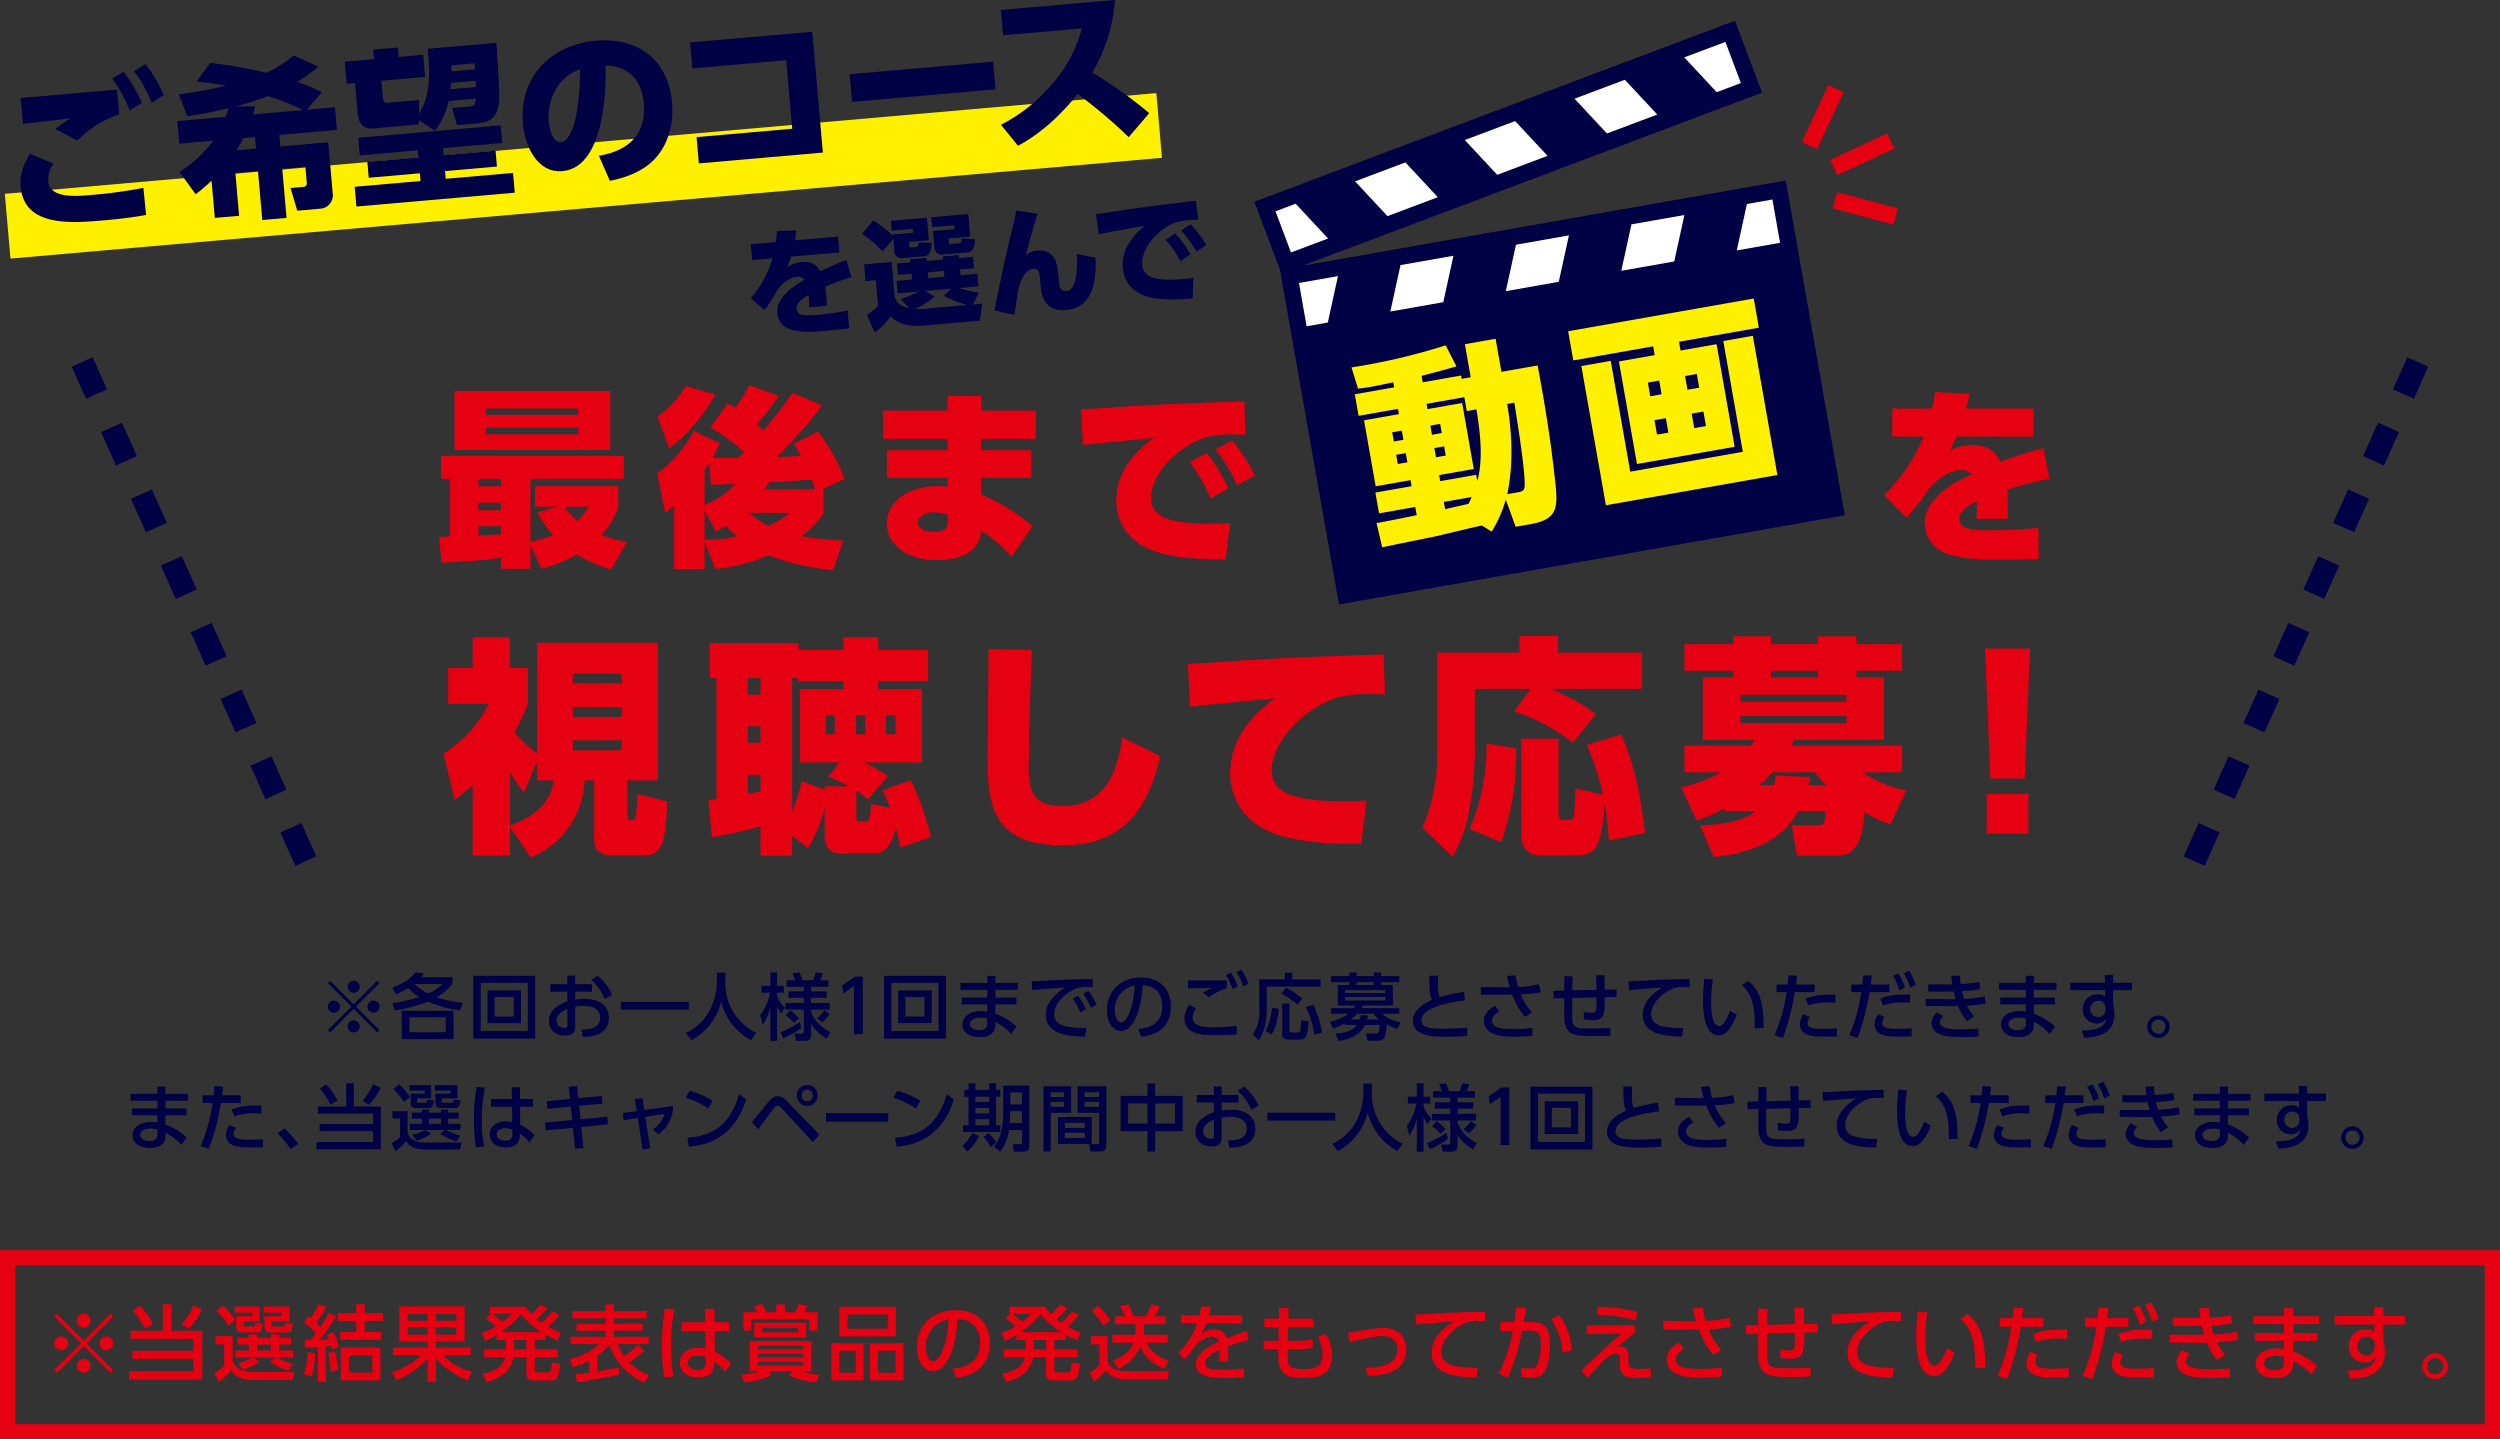 <svg xmlns="http://www.w3.org/2000/svg" viewBox="0 0 654 376.547"><rect x="0" y="0" width="654" height="376.547" fill="#333333" stroke="none"/><defs><style>.cls-1,.cls-3,.cls-5,.cls-8{fill:none;stroke-miterlimit:10;}.cls-1,.cls-5{stroke:#e50012;}.cls-1{stroke-width:4.39px;}.cls-2{fill:#e50012;}.cls-3{stroke:#000045;stroke-width:6px;stroke-dasharray:9.563;}.cls-4{fill:#000045;}.cls-5{stroke-width:4px;}.cls-6{fill:#fff000;}.cls-7{fill:#fff;}.cls-8{stroke:#fff000;stroke-width:17px;}</style></defs><g id="レイヤー_2" data-name="レイヤー 2"><g id="デザイン"><line class="cls-1" x1="494.625" y1="36.879" x2="479.705" y2="43.837"/><line class="cls-1" x1="480.303" y1="23.189" x2="473.346" y2="38.108"/><line class="cls-1" x1="495.907" y1="56.651" x2="480.006" y2="52.39"/><path class="cls-2" d="M159.838,149.016a38.6,38.6,0,0,1-8.95-3.95,38.5,38.5,0,0,1-9.251,3.751l-2.85-6.2v6.2h-7.751v-2.9a134.849,134.849,0,0,1-15.55,1.25l-.6-6.75c.4,0,2.3-.05,2.85-.1V125.265h-2.35v-6h47.8v6h-24.4v16.451a39.063,39.063,0,0,0,5.9-1.7,25.04,25.04,0,0,1-4.051-5.95l5.251-1.5h-5.9v-5.4h21.751v5.45a19.854,19.854,0,0,1-4.351,7.351,44.879,44.879,0,0,0,6.6,1.85Zm-40.952-46.753h40.752v15.451H118.886Zm6.3,23v1.95h5.849v-1.95Zm0,6.25v1.95h5.849v-1.95Zm5.849,6.151h-5.849v2.45c1.3-.05,4.8-.25,5.849-.35Zm-3.9-30.8v1.65h24.152v-1.65Zm0,5v1.75h24.152v-1.75Zm20.5,20.7a22.086,22.086,0,0,0,3.4,3.75,17.472,17.472,0,0,0,2.951-3.75Z"/><path class="cls-2" d="M190.317,105.564c.9.5,1.35.7,2,1.1a35.148,35.148,0,0,0,3.7-5.9l7.7,2.8a62.84,62.84,0,0,1-5.7,7.45c1,.9,1.2,1.1,1.7,1.55a101.62,101.62,0,0,0,7.6-9.8l7.751,3.3c-1.8,2.45-4.051,5.5-11.851,13.5,1.149-.05,5.6-.25,6.3-.351-.65-1.2-1.1-1.95-1.85-3.15l6.4-3.2c3.65,5.451,4.65,6.85,6.9,12.451l-5.851,2.7h.3v6.35a26.661,26.661,0,0,1-5.75,5.951,83.769,83.769,0,0,0,10.95,1.1l-2.7,7.8c-5.649-.7-11.8-1.85-16.8-3.95a49.881,49.881,0,0,1-13.95,3.6l-2.85-7.1v7.1h-7.951v-16.6a26.679,26.679,0,0,1-2.35,1.9l-2.1-10.351c4.35-2.851,8.151-8.251,9.55-11.1l6.9,3.3c-.449.95-.9,1.85-1.95,3.7,1.9.051,4.9.15,6.751.1.4-.4.75-.75,1.5-1.551a50.884,50.884,0,0,0-8.85-6.4Zm-18.3,3.35a25.847,25.847,0,0,0,7.4-7.9l7.7,2.2a45.6,45.6,0,0,1-12.05,14.1Zm12.3,23.2a22.561,22.561,0,0,0,8-5.5c-2.8.15-4.55.15-6.35.15l-.45-5.5c-.351.5-.5.75-1.2,1.8Zm0,1.551v7.55a33.034,33.034,0,0,0,8.4-.9,29.5,29.5,0,0,1-2.8-2.75c-.75.45-1.35.8-2.551,1.55Zm11.45.5a34.9,34.9,0,0,0,5.2,3.4,22.786,22.786,0,0,0,5.65-3.4Zm17.4-6.151c-.149-.55-.349-1.15-.849-2.6-3.7.35-7.4.6-11.152.8-.5.85-.8,1.3-1.1,1.8Z"/><path class="cls-2" d="M270.968,107.414v7.4h-14.3v2.95h13.1v7.251h-13.1v4.35a50.8,50.8,0,0,1,13.451,8.251l-5.5,8.05a40.011,40.011,0,0,0-7.95-6.9c-.25,5.6-5.5,7.75-11.35,7.75-9.351,0-13.351-5-13.351-9.6,0-4.9,4.45-9.751,13.751-9.751a11.829,11.829,0,0,1,2.149.2v-2.35h-15.85v-7.251h15.85v-2.95h-16.85v-7.4h16.85v-3.85h8.8v3.85Zm-23.051,27.252a10.886,10.886,0,0,0-3.5-.651c-2.3,0-4.3,1.051-4.3,2.6,0,.651.55,2.5,4.2,2.5,2.8,0,3.6-1.05,3.6-2.651Z"/><path class="cls-2" d="M325.779,113.714c-.55,0-2.8-.05-3.851-.05a24.315,24.315,0,0,0-6.15.65c-7.05,2.05-14.651,9.251-14.651,15.951,0,4.651,4.151,6.751,15.551,6.751,2,0,3.8-.1,5.1-.2l-1.151,9.45c-6.25.05-11.15-.15-16.2-1.35-9.5-2.25-12.4-8.6-12.4-13.951,0-1.75,0-9.55,9.8-16.4-3.6.35-15.7,1.5-18.551,1.85l-.451-9.4c2.6-.05,3.651-.1,10.652-.6,10.35-.7,21.2-1.05,32.052-1.4Zm-10.1,4.75a44.486,44.486,0,0,1,5.65,9.3l-4.65,2.65a41.6,41.6,0,0,0-5.4-9.5Zm6.7-3.2a45.516,45.516,0,0,1,5.9,9.2l-4.7,2.5a39.107,39.107,0,0,0-5.65-9.4Z"/><path class="cls-2" d="M531.958,106.864v7.35h-20.1c-.6,1.35-.951,2.05-1.8,3.65a12.113,12.113,0,0,1,5.8-1.45c4.75,0,6.5,2.35,7.549,4.4a100.8,100.8,0,0,1,11.2-3.6l1.5,8.051a85.884,85.884,0,0,0-11,2.85,73.028,73.028,0,0,1,.1,7.6h-8.2c.1-1.35.2-3.2.15-4.55-2.6,1.25-4.6,2.55-4.6,4.55,0,2.8,3,3,8.35,3a101.68,101.68,0,0,0,12.351-.65l.05,8.2c-1.2.05-10.151.15-10.45.15-8.851,0-12-1-13.8-1.65a8.482,8.482,0,0,1-5.551-7.85c0-6.951,8.5-11.1,12.251-12.851a3.659,3.659,0,0,0-2.7-1.1c-3.5,0-7.4,3.45-8.45,4.95a64.263,64.263,0,0,1-5.9,7.55l-5.85-5.95a44.348,44.348,0,0,0,10.35-15.3h-8.2v-7.35h10.4c.4-1.7.5-2.4.85-4.3l8.951.449c-.35,1.9-.55,2.6-.85,3.851Z"/><path class="cls-2" d="M133.43,216.386v7.44h-9.78v-18.48a41.146,41.146,0,0,1-4.74,3.84l-2.879-12.059a32.612,32.612,0,0,0,11.819-13.019H117.231v-9.36h6.419v-7.98h9.78v7.98h4.68v9.36a48.809,48.809,0,0,1-3.54,7.379,29.146,29.146,0,0,0,5.939,5.58V168.148h31.619v36h-7.979v8.879c0,.42,0,1.5.84,1.5s1.139,0,1.32-1.02a40.122,40.122,0,0,0,.42-5.819l7.8,1.98c-.3,8.7-.9,14.039-5.4,14.039h-9.239c-2.88,0-4.441-1.2-4.441-3.9V204.147h-2.519a22.637,22.637,0,0,1-14.1,20.159Zm7.079-12.239v-4.92l-3.42,8.1a33.3,33.3,0,0,1-3.659-5.339v13.979c4.5-1.62,10.619-4.98,11.4-11.819Zm9.36-27.9v2.52h12.719v-2.52Zm0,8.7v2.58h12.719v-2.58Zm0,8.7v2.64h12.719v-2.64Z"/><path class="cls-2" d="M227.023,209.127a14.79,14.79,0,0,0-3-2.281v6.84c0,.66,0,1.2,1.139,1.2h1.2c1.08,0,1.2-.66,1.559-4.62l4.86,1.08c-.719-2.04-1.259-3.239-1.86-4.619l7.26-2.64c1.62,2.58,4.08,9.479,5.34,14.879l-7.98,2.76c-.3-1.56-.6-2.76-1.2-5.34-.42,2.16-1.68,6.9-5.519,6.9h-9c-1.38,0-4.08-.6-4.08-4.5v-7.5a39.07,39.07,0,0,1-4.379,10.62l-4.141-3.24v5.22h-8.279v-7.68a126.233,126.233,0,0,1-12.72,2.82l-.9-9.72c.96-.12,1.38-.179,2.1-.239V177.388h-1.74v-9.18H208.9v1.8h11.7v-3.3h9.179v3.3H242.8v8.22h-13.02v2.04h11.4v19.2h-15a44.652,44.652,0,0,1,6.119,3.6Zm-31.379-31.739v4.32h3.3v-4.32Zm0,12.6v4.32h3.3v-4.32Zm3.3,12.72h-3.3v4.98c1.74-.3,2.46-.48,3.3-.661Zm20.639-3.24h-10.32v-19.2H220.6v-2.04h-11.82v-.84h-1.56v35.038a42.924,42.924,0,0,0,2.46-8.1l6.06,2.28v-.9h6.36a38.861,38.861,0,0,0-5.4-2.52Zm-3.54-12.3v4.92h2.34v-4.92Zm7.919,0v4.92h2.4v-4.92Zm7.8,0v4.92h2.52v-4.92Z"/><path class="cls-2" d="M270.007,170.008c-.539,8.58-.9,29.039-.9,30.659,0,6.42,1.259,10.2,8.579,10.2,12.78,0,14.7-10.919,15.96-17.879l9.84,4.74c-4.321,20.219-15.661,23.4-25.74,23.4-15.9,0-19.379-8.1-19.379-21.179,0-4.74.24-25.859.24-30.119Z"/><path class="cls-2" d="M362.3,181.648c-2.16-.06-3.54-.06-4.62-.06a30.919,30.919,0,0,0-7.379.779c-8.46,2.46-17.58,11.1-17.58,19.139,0,5.581,4.98,8.1,18.659,8.1,3,0,4.561-.121,6.12-.241l-1.38,11.34c-7.26.06-13.139-.12-19.439-1.62-13.739-3.3-14.879-13.379-14.879-16.739,0-2.1,0-11.46,11.759-19.679-4.32.42-18.839,1.8-22.259,2.219l-.54-11.279c3.12-.06,4.38-.12,12.779-.72,12.42-.84,25.44-1.26,38.459-1.68Z"/><path class="cls-2" d="M400.406,180.208H385.825v16.619a86.535,86.535,0,0,1-1.019,12.539c-1.26,8.22-3.3,12.18-4.8,14.76l-7.92-7.62a47.493,47.493,0,0,0,3.9-19.139V170.728h21.478v-4.38h10.14v4.38h21.959v9.48h-24a49.964,49.964,0,0,1,11.939,6.6l-6,7.5a51.57,51.57,0,0,0-15.42-8.219Zm-3.781,15.6a66.959,66.959,0,0,1-3.96,24.539l-8.219-3.48a55.547,55.547,0,0,0,4.44-22.379Zm24.239,24.059c-.18-2.28-.3-4.86-1.08-9.72-.839,13.62-3.24,13.62-9.059,13.62h-7.68c-3.48,0-5.1-2.1-5.1-5.52V193.227h9.779v19.679c0,1.56.479,1.56,2.939,1.56.96,0,1.08-.9,1.141-1.62.12-1.08.239-4.38.3-6.6l7.2,1.619a61.485,61.485,0,0,0-4.26-13.019l9.12-2.7c3.42,8.28,4.8,14.46,6.18,25.8Z"/><path class="cls-2" d="M470.06,223.826l-1.321-7.92h6.78c1.98,0,1.98-1.08,1.98-3.72H470.48c-2.34,3.96-7.14,10.56-22.2,12l-3.541-8.28c8.52-.18,12.6-2.1,14.7-3.72H451.1v-.66a49.132,49.132,0,0,1-7.26,3.12l-4.079-8.7a33.593,33.593,0,0,0,10.379-3.9h-9.48v-7.02h17.4c.24-.36.42-.6.96-1.5H445.46V177.208h7.98v-1.74H440.66v-6.96h12.78v-2.04h9.84v2.04h12.3v-2.04h10.079v2.04H497.6v6.96h-11.94v1.74h7.2v16.319h-23.52c-.239.48-.54,1.08-.779,1.5H497.6v7.02H487.339a29.426,29.426,0,0,0,11.4,4.74l-4.26,8.879a39.515,39.515,0,0,1-6.72-3.119c-.48,5.039-1.08,11.279-7.14,11.279Zm12.959-42.058H455.3v1.86h27.719Zm0,5.519H455.3v1.86h27.719Zm-5.22,18.119a18.78,18.78,0,0,1-3-3.359H463.64a29.19,29.19,0,0,1-3.36,3.359H464a13.045,13.045,0,0,0,.54-2.519l9,.42c-.24,1.38-.3,1.619-.42,2.1Zm-2.22-28.2v-1.74h-12.3v1.74Z"/><path class="cls-2" d="M531.049,169.648l-1.38,34.019h-9l-1.38-34.019Zm-11.34,38.039h10.92v10.379h-10.92Z"/><line class="cls-3" x1="80" y1="225.266" x2="21.5" y2="94.691"/><line class="cls-3" x1="574" y1="225.266" x2="632.5" y2="94.691"/><path class="cls-4" d="M86.366,270.09l-.608-.608,6.174-6.155-6.174-6.155.608-.608,6.155,6.175,6.156-6.175.607.608-6.174,6.155,6.174,6.155-.607.608-6.156-6.174Zm2.565-6.763a1.587,1.587,0,1,1-1.577-1.576A1.585,1.585,0,0,1,88.931,263.327ZM94.1,258.16a1.577,1.577,0,1,1-1.577-1.6A1.585,1.585,0,0,1,94.1,258.16Zm0,10.335a1.577,1.577,0,1,1-1.577-1.577A1.588,1.588,0,0,1,94.1,268.5Zm5.186-5.168a1.586,1.586,0,1,1-1.6-1.576A1.589,1.589,0,0,1,99.284,263.327Z"/><path class="cls-4" d="M120.387,264.334a32.95,32.95,0,0,1-8.491-2.317,40.934,40.934,0,0,1-8.644,2.336l-.627-1.9a49.177,49.177,0,0,0,7.067-1.615,15.606,15.606,0,0,1-2.907-2.337,21.956,21.956,0,0,1-3.191,1.615l-.95-1.748c3.762-1.425,5.092-2.792,6.041-4.008l2.223.3a10.608,10.608,0,0,1-.722.969h8.169v1.785a15.211,15.211,0,0,1-4.141,3.477,33.079,33.079,0,0,0,6.858,1.444Zm-1.747,7.5H105.1v-7.409H118.64Zm-2.033-5.7h-9.5v3.913h9.5Zm-8.226-8.72a18.342,18.342,0,0,0,3.629,2.508,10.013,10.013,0,0,0,3.7-2.508Z"/><path class="cls-4" d="M140.016,255.273v16.432h-16.2V255.273Zm-14.247,1.842v12.614h12.31V257.115Zm10.524,1.976v8.568h-8.758v-8.568Zm-6.9,1.729v5.11h5.015v-5.11Z"/><path class="cls-4" d="M154.858,257.476v1.957h-4.389V261.5a12.792,12.792,0,0,1,2.337-.19c5.433,0,6.478,3.02,6.478,5.015a4.463,4.463,0,0,1-3.248,4.388,10.824,10.824,0,0,1-3.59.532l-.324-1.9c1.52-.019,4.9-.1,4.9-3.021,0-1.387-.893-3.173-4.066-3.173a17.161,17.161,0,0,0-2.489.209v5.358c0,1.481-.892,2.184-2.64,2.184-2.793,0-4.217-1.747-4.217-3.78,0-3.23,3.077-4.483,4.806-5.167v-2.527h-4.445v-1.957h4.445v-2.241h2.051v2.241Zm-6.421,6.44c-1.045.475-2.831,1.292-2.831,3.078a1.924,1.924,0,0,0,2.071,1.881c.76,0,.76-.323.76-.589Zm7.9-8.643a13.414,13.414,0,0,1,3.78,4.958l-1.861,1.121a14.91,14.91,0,0,0-3.553-5Z"/><path class="cls-4" d="M162.412,262.093h17.763v2.032H162.412Z"/><path class="cls-4" d="M187.539,254.456h2.222v2.336A14.446,14.446,0,0,0,197.8,270.2l-1.31,1.938a15.77,15.77,0,0,1-7.847-10.106,15.562,15.562,0,0,1-7.807,10.106l-1.406-1.9a13.731,13.731,0,0,0,6.44-6.307,16.99,16.99,0,0,0,1.672-7.067Z"/><path class="cls-4" d="M198.9,265.569a14.867,14.867,0,0,0,2.546-5.889h-2.261v-1.786h2.337V254.38h1.766v3.514h1.729v1.786h-1.729v.76a7.322,7.322,0,0,0,2.052,3.154l-1.007,1.5a7.8,7.8,0,0,1-1.045-1.957v9.138h-1.766v-8.663a16.046,16.046,0,0,1-1.957,4.522Zm10.734,3.382a22.645,22.645,0,0,1-4.75,2.678l-.665-1.615a22.917,22.917,0,0,0,5.091-2.716Zm6.649,2.735a10.759,10.759,0,0,1-4.085-3.818v2.7c0,.931-.361,1.71-1.615,1.71h-2.318l-.36-1.862h1.691c.456,0,.683-.114.683-.664v-5.643h-4.806v-1.728h4.806V261.01h-4.027v-1.653h4.027v-1.216h-4.5V256.45h2.26a12.787,12.787,0,0,0-.721-1.842l1.766-.228a12.259,12.259,0,0,1,.855,2.07h2.774a14.885,14.885,0,0,0,.7-2.07l1.862.228a10.069,10.069,0,0,1-.76,1.842h2.2v1.691h-4.522v1.216h4.085v1.653h-4.085v1.368h4.844v1.728h-4.844v.608a9.631,9.631,0,0,0,5.015,5.263Zm-8.549-4.065a9.911,9.911,0,0,0-2.261-2l1.235-1.33a17.807,17.807,0,0,1,2.318,2.052Zm9.308-2.3a10.644,10.644,0,0,1-1.937,2.147l-1.368-1.1a7.453,7.453,0,0,0,1.861-2.071Z"/><path class="cls-4" d="M223.7,255.482h2v15.064h-2.28V257.951l-2.812,1.938-.3-2.109Z"/><path class="cls-4" d="M247.451,255.273v16.432h-16.2V255.273ZM233.2,257.115v12.614h12.31V257.115Zm10.524,1.976v8.568H234.97v-8.568Zm-6.9,1.729v5.11h5.015v-5.11Z"/><path class="cls-4" d="M266.29,257.134v1.805h-5.908v2.033h5.509v1.786h-5.509v2.412a17.934,17.934,0,0,1,5.528,3.363l-1.368,1.994a14.1,14.1,0,0,0-4.16-3.191l-.019.893c-.057,2.469-2.223,3.077-3.914,3.077-3.856,0-4.692-2.089-4.692-3.305,0-2.014,1.976-3.5,4.825-3.5a10.3,10.3,0,0,1,1.691.152v-1.9h-6.687v-1.786h6.687v-2.033h-7.01v-1.805h7.01v-1.861h2.109v1.861Zm-8.017,9.328a5.9,5.9,0,0,0-1.747-.247c-1.578,0-2.793.646-2.793,1.71,0,.266.133,1.557,2.431,1.557,1.254,0,2.109-.379,2.109-1.8Z"/><path class="cls-4" d="M285.862,258.274c-.722-.038-1.311-.076-1.824-.076a6,6,0,0,0-2.014.228c-2.7.836-6.231,3.762-6.231,6.858,0,2.375,1.881,3,3.724,3.344a23.525,23.525,0,0,0,4.711.285l-.38,2.279c-3.838-.114-10.258-.323-10.258-5.775,0-3.647,3.419-6.06,5.091-7.086-2.014.133-6.877.475-8.644.684l-.152-2.3c1.387-.018,6.592-.322,7.675-.38,2.907-.132,4.977-.17,8.263-.228Zm-3.894,2.147a17.722,17.722,0,0,1,2.108,3.59l-1.444.874a15.672,15.672,0,0,0-2.014-3.647Zm2.735-1.216a16.758,16.758,0,0,1,2.128,3.572l-1.444.854A16.006,16.006,0,0,0,283.354,260Z"/><path class="cls-4" d="M297.816,269.16c2.014-.19,6.25-.874,6.25-5.965,0-2.109-.874-5.244-5.129-5.453-.589,8.454-3.115,11.968-5.737,11.968-2.2,0-3.61-2.526-3.61-5.452,0-5.338,3.952-8.529,8.834-8.529,5.908,0,7.884,3.951,7.884,7.522,0,7.181-6.44,7.827-7.789,7.96Zm-6.174-4.845c0,1.1.4,3.116,1.634,3.116.722,0,1.254-.646,1.71-1.482,1.291-2.355,1.652-5.262,1.88-8.112A6.244,6.244,0,0,0,291.642,264.315Z"/><path class="cls-4" d="M312.912,263.859a3.7,3.7,0,0,0-.912,2.318c0,2.052,2.2,2.565,5.167,2.565a48.747,48.747,0,0,0,6.345-.361l.058,2.2c-.874.076-2.888.228-5.719.228-3.324,0-4.673-.247-5.965-.949a3.8,3.8,0,0,1-2.033-3.477,5.674,5.674,0,0,1,1.292-3.514Zm8.017-5.319a13.505,13.505,0,0,0-4.6,2.337l-1.633-1.159a11.811,11.811,0,0,1,2.336-1.273c-.855.019-3.533.038-5,.1-.475.019-.817.038-1.254.057l.019-2.108h10.126Zm1.025-4.122a15.837,15.837,0,0,1,1.843,3.628l-1.349.722a15.577,15.577,0,0,0-1.747-3.685Zm2.793-.741a15.788,15.788,0,0,1,1.843,3.628l-1.349.741a15.423,15.423,0,0,0-1.748-3.7Z"/><path class="cls-4" d="M336.094,254.475h1.956v1.747h7.428V258.1h-14.1v6.4a19.463,19.463,0,0,1-.494,4.028,9.782,9.782,0,0,1-1.633,3.609l-1.539-1.52a9.661,9.661,0,0,0,1.71-5.984v-8.416h6.668Zm-1.558,9.441c-.437,4.256-1.349,5.889-1.919,6.725l-1.558-.987c.551-.95,1.273-2.28,1.729-6.08Zm1.9-5.528a21.6,21.6,0,0,1,4.275,2.85l-1.33,1.576a15.378,15.378,0,0,0-4.217-2.887Zm-1.007,4.161h1.881v7.124c0,.436.228.436.589.436h1.653c.456,0,.551-.171.608-.418.076-.341.152-1.462.247-2.83l1.976.38c-.361,3.514-.5,4.692-2.318,4.692h-3.059c-.551,0-1.577-.171-1.577-1.368Zm8.131.228a28.621,28.621,0,0,1,2.3,7.332l-2.052.532a23.517,23.517,0,0,0-2.222-7.181Z"/><path class="cls-4" d="M357.7,272.256l-.3-1.957,2.527.1c.665.018.912-.286.969-2.261h-3.8c-.684,1.311-2.165,3.552-6.934,4.16l-.816-1.9c3.989-.228,5.128-1.577,5.623-2.261h-3.192v-.418a26.885,26.885,0,0,1-3,1.367L347.9,267.3a12.718,12.718,0,0,0,4.825-2.109h-4.5v-1.463h5.871c.151-.247.247-.418.379-.684h-4.521v-5.357h3.04v-.76H348.22v-1.576h4.769v-.95h1.9v.95h4.5v-.95h1.9v.95h4.787v1.576h-4.787v.76h3.077v5.357h-7.846c-.133.248-.171.343-.38.684h9.936v1.463h-4.445a8.61,8.61,0,0,0,4.787,2.242l-.893,1.729a16.62,16.62,0,0,1-2.736-1.178,14.319,14.319,0,0,1-.531,3.324,1.737,1.737,0,0,1-1.577.95Zm4.73-13.241H351.868v.779H362.43Zm0,1.805H351.868v.912H362.43Zm-1.652,5.889a7.361,7.361,0,0,1-1.558-1.52h-4.142a11.246,11.246,0,0,1-1.69,1.52h2.3a6.076,6.076,0,0,0,.285-1.159l1.881.114a7.815,7.815,0,0,1-.209,1.045Zm-1.387-9.024v-.76h-4.5v.76Z"/><path class="cls-4" d="M383.231,261.751c-.8.076-11.379,1.14-11.379,5.167,0,1.976,2.165,2.185,5.794,2.185a55.409,55.409,0,0,0,6.174-.3l.019,2.2c-1.14.076-2.754.19-5.49.19-3.268,0-8.72,0-8.72-4.2,0-3.192,3.724-4.844,5.034-5.433-.683-1.2-.7-2.413-.759-6.326h2.3c-.019.608-.038,1.14-.038,2.089a7.708,7.708,0,0,0,.456,3.515,43.557,43.557,0,0,1,6.364-1.349Z"/><path class="cls-4" d="M398.91,266.025a20.421,20.421,0,0,1-3.305-5.851c-.779.019-2.261.038-2.356.038l-5.851.019v-2.052l5.946.1c.741.019,1.2,0,1.615-.019a27.827,27.827,0,0,1-.722-2.944l2.242-.171c.133.741.38,2.146.646,3.039a28.165,28.165,0,0,0,5.489-.7l.4,2.052a29.25,29.25,0,0,1-5.206.589,15.816,15.816,0,0,0,2.964,4.73Zm-6.687-1.387c-.4.209-1.9.95-1.9,2.318,0,2.185,3.211,2.242,5.434,2.242a35.1,35.1,0,0,0,5.11-.3V271c-.779.057-2.242.19-4.9.19-3.287,0-5.263-.361-6.63-1.6a3.514,3.514,0,0,1-1.121-2.6c0-1.71,1.159-2.983,2.906-3.838Z"/><path class="cls-4" d="M417.648,258.939c-.038-2.3-.057-2.564-.114-3.78l2.185-.019c.019.589.038,3.21.057,3.761l3.115-.076.019,1.976-3.115.076c.057,4.179.076,6-3.058,6a13.753,13.753,0,0,1-2.432-.228l.019-1.938a10.551,10.551,0,0,0,2.185.247c1.158,0,1.158-.342,1.139-4.027l-6.345.133-.019,4.863c-.019,3,.95,3.116,4.54,3.116a50.634,50.634,0,0,0,5.434-.19l.019,2.07c-1.805.1-2.679.114-4.294.114-4.92,0-7.788,0-7.769-5.224l.019-4.692-2.831.057-.019-1.976,2.85-.076v-3.742h2.108l-.019,3.7Z"/><path class="cls-4" d="M442.013,258.274c-.722-.038-1.311-.076-1.824-.076a6.212,6.212,0,0,0-2.013.228c-2.7.836-6.231,3.762-6.231,6.858,0,2.375,1.88,3,3.723,3.344a23.983,23.983,0,0,0,4.711.285l-.38,2.279c-3.837-.114-10.258-.323-10.258-5.775,0-3.647,3.419-6.06,5.091-7.086-2.013.133-6.877.475-8.644.684l-.152-2.3c1.216,0,6.593-.322,7.675-.38,2.907-.132,5.091-.17,8.264-.228Z"/><path class="cls-4" d="M448.088,256.241a37.145,37.145,0,0,0-.456,5.643c0,2.469.17,6.535,2.089,6.535a1.784,1.784,0,0,0,1.368-.931,12.517,12.517,0,0,0,1.5-3.078l1.729,1.026a11.968,11.968,0,0,1-2.546,4.464,3.038,3.038,0,0,1-2.185.931c-3.362,0-4.065-4.92-4.065-9.175,0-1.862.171-3.914.323-5.624Zm10.942,12.786c.038-3.363.114-8.4-3.363-11.247l1.672-1.2c3,2.66,4.008,5.377,4.008,12.349Z"/><path class="cls-4" d="M464.24,270.831a45.365,45.365,0,0,0,3.134-11.284h-2.64v-2h2.906c.133-1.311.152-1.576.209-2.393l2.261.076c-.133,1.178-.19,1.538-.3,2.317h4.9v2h-5.186a64.691,64.691,0,0,1-3.115,11.987Zm9.213-4.787a2.976,2.976,0,0,0-.608,1.577c0,1.387,1.824,1.539,4.123,1.539.608,0,2.318-.038,3.553-.152l.018,2.127c-1.2.019-2.393.038-3.59.038-2.47,0-3.609-.209-4.578-.722a2.818,2.818,0,0,1-1.52-2.507,4.873,4.873,0,0,1,.931-2.622Zm6.687-3.742c-.531-.019-1.1-.057-2.032-.057a13.858,13.858,0,0,0-5.054.8l-.721-1.8c1.9-.741,3.495-1.121,7.807-1.045Z"/><path class="cls-4" d="M483.787,270.831a45.526,45.526,0,0,0,3.135-11.284h-2.641v-2h2.907c.133-1.311.152-1.576.209-2.393l2.26.076c-.132,1.178-.189,1.538-.3,2.317h4.9v2h-5.186a63.14,63.14,0,0,1-3.116,11.987ZM493,266.044a2.968,2.968,0,0,0-.608,1.577c0,1.387,1.824,1.539,4.122,1.539.608,0,2.318-.038,3.553-.152l.019,2.127c-1.2.019-2.394.038-3.591.038-2.64,0-3.723-.266-4.578-.722a2.82,2.82,0,0,1-1.52-2.507,4.873,4.873,0,0,1,.931-2.622Zm6.687-3.742c-.532-.019-1.1-.057-2.033-.057a13.856,13.856,0,0,0-5.053.8l-.722-1.8c1.9-.741,3.5-1.121,7.808-1.045Zm-3.077-7.637a17.609,17.609,0,0,1,1.747,3.685l-1.463.722a16.23,16.23,0,0,0-1.653-3.761Zm2.811-.684a16.969,16.969,0,0,1,1.748,3.685l-1.463.722a15.311,15.311,0,0,0-1.672-3.761Z"/><path class="cls-4" d="M519.444,262.549a41.967,41.967,0,0,1-4.883.532,12.739,12.739,0,0,0,1.862,2.83l-1.862,1.235a14.6,14.6,0,0,1-2.3-3.951c-.741.018-1.235.018-1.824.018l-6.687-.037v-1.824l6.288.038h1.577c-.209-.684-.342-1.121-.551-2.033-.475.019-.627.019-1.349.019h-5.281v-1.862h5.034c.589,0,.912.019,1.254,0-.152-1.045-.19-1.5-.247-2.241l2.242-.038c.038.817.095,1.519.19,2.2a36.163,36.163,0,0,0,4.9-.551l.209,1.9a36.3,36.3,0,0,1-4.768.494,14.489,14.489,0,0,0,.57,2.033,30.469,30.469,0,0,0,5.376-.665ZM508.33,265.8a2.584,2.584,0,0,0-.874,1.6c0,1.634,2.679,1.881,5.434,1.881,1.843,0,3.115-.076,4.616-.191l.076,2.071c-.95.076-2.26.133-3.951.133-3.724,0-5.054-.247-6.231-.779a3.189,3.189,0,0,1-2.109-2.811,4.12,4.12,0,0,1,1.386-2.831Z"/><path class="cls-4" d="M537.978,257.134v1.805h-5.907v2.033h5.508v1.786h-5.508v2.412a17.931,17.931,0,0,1,5.527,3.363l-1.367,1.994a14.127,14.127,0,0,0-4.16-3.191l-.019.893c-.058,2.469-2.223,3.077-3.914,3.077-3.857,0-4.692-2.089-4.692-3.305,0-2.014,1.975-3.5,4.825-3.5a10.313,10.313,0,0,1,1.691.152v-1.9h-6.687v-1.786h6.687v-2.033h-7.01v-1.805h7.01v-1.861h2.109v1.861Zm-8.016,9.328a5.907,5.907,0,0,0-1.748-.247c-1.577,0-2.793.646-2.793,1.71,0,.266.133,1.557,2.432,1.557,1.254,0,2.109-.379,2.109-1.8Z"/><path class="cls-4" d="M557.712,257.077v1.957h-4.92v3.838a9.417,9.417,0,0,1,.342,2.564c0,5.338-5.092,5.946-7.884,6.06l-.665-1.937c5.528.056,6.25-1.862,6.459-3.268a2.634,2.634,0,0,1-2.6,1.444,3.555,3.555,0,0,1-3.571-3.743,3.745,3.745,0,0,1,3.951-3.856,2.811,2.811,0,0,1,1.9.608l-.019-1.71h-9.1v-1.957h9.062l-.038-2.013h2.166v2.013Zm-6.934,6.326a1.751,1.751,0,0,0-1.881-1.6,2.152,2.152,0,0,0-.152,4.293,1.927,1.927,0,0,0,2.033-1.957Z"/><path class="cls-4" d="M567.574,268.609a2.935,2.935,0,1,1-2.925-2.945A2.926,2.926,0,0,1,567.574,268.609Zm-4.787,0a1.862,1.862,0,1,0,1.862-1.881A1.864,1.864,0,0,0,562.787,268.609Z"/><path class="cls-4" d="M49.212,286.134v1.805H43.3v2.033h5.509v1.786H43.3v2.412a17.934,17.934,0,0,1,5.528,3.363l-1.368,1.994a14.115,14.115,0,0,0-4.16-3.191l-.019.893c-.057,2.469-2.223,3.077-3.914,3.077-3.856,0-4.692-2.089-4.692-3.305,0-2.014,1.976-3.5,4.825-3.5a10.313,10.313,0,0,1,1.691.152v-1.9H34.508v-1.786H41.2v-2.033h-7.01v-1.805H41.2v-1.861H43.3v1.861ZM41.2,295.462a5.9,5.9,0,0,0-1.747-.247c-1.578,0-2.793.646-2.793,1.71,0,.266.133,1.557,2.431,1.557,1.254,0,2.109-.379,2.109-1.8Z"/><path class="cls-4" d="M52.5,299.831a45.365,45.365,0,0,0,3.134-11.284H53v-2H55.9c.132-1.311.151-1.576.209-2.393l2.26.076c-.132,1.178-.19,1.538-.3,2.317h4.9v2H57.782a64.691,64.691,0,0,1-3.115,11.987Zm9.214-4.787a2.968,2.968,0,0,0-.608,1.577c0,1.387,1.823,1.539,4.122,1.539.608,0,2.318-.038,3.553-.152l.019,2.127c-1.2.019-2.394.038-3.591.038-2.47,0-3.609-.209-4.578-.722a2.818,2.818,0,0,1-1.52-2.507,4.873,4.873,0,0,1,.931-2.622ZM68.4,291.3c-.532-.019-1.1-.057-2.033-.057a13.852,13.852,0,0,0-5.053.8l-.722-1.8c1.9-.741,3.5-1.121,7.808-1.045Z"/><path class="cls-4" d="M76.023,300.61a33.942,33.942,0,0,0-3.363-4.179l1.748-1.235a30.042,30.042,0,0,1,3.628,4.046Z"/><path class="cls-4" d="M92.571,283.38v6.079h7.047v11.189H82.806v-1.9h14.8V295.9H83.623v-1.862H97.605v-2.716H83.186v-1.862h7.39V283.38Zm-6.118,5.585a19.259,19.259,0,0,0-2.773-4.16l1.653-1.121a16.886,16.886,0,0,1,2.963,4.2Zm8.416-1.026a16.193,16.193,0,0,0,2.736-4.331l1.975.988a17.311,17.311,0,0,1-3.1,4.445Z"/><path class="cls-4" d="M102.682,290.694h3.933v5.414a2.821,2.821,0,0,0,1.558,2.128,6.541,6.541,0,0,0,3.5.646h9.1l-.456,1.842h-9.195c-1.88,0-3.894-.494-4.92-2.242a11.818,11.818,0,0,1-2.736,2.679l-1.064-2.033a9.217,9.217,0,0,0,2.261-1.69v-4.844h-1.976Zm1.748-7.048a18.9,18.9,0,0,1,2.83,3.362l-1.576,1.254a28.3,28.3,0,0,0-2.793-3.419Zm2.7.247h5.661v3.438h-3.667v.8c0,.323.057.342.4.342h1.615c.532,0,.551-.076.684-.817l1.691.171c-.247,1.729-.532,2.033-1.235,2.033h-3.457c-1.387,0-1.387-.931-1.387-1.254V286.1H111.1v-.8h-3.97Zm.74,12.994a16.85,16.85,0,0,0,3.42-1.273h-4.065V293.98h3.134v-1.349h-2.621v-1.576h2.621v-.779H112.2v.779h3.191v-.779h1.862v.779h2.755v1.576h-2.755v1.349h3.211v1.634h-3.743a17.872,17.872,0,0,0,3.7,1.463l-1.007,1.519a16.455,16.455,0,0,1-4.274-2.013l1.253-.969h-5.091l1.482.95a19.037,19.037,0,0,1-3.723,1.881Zm4.332-4.256v1.349h3.191v-1.349Zm5.7-7.332h-4.16v-1.406h5.889v3.438h-4.1v.779c0,.342.171.361.474.361h2.109c.456,0,.456-.076.551-.817l1.767.19c-.152,1.292-.4,2.014-1.216,2.014h-3.685c-.38,0-1.615,0-1.615-1.121V286.1H117.9Z"/><path class="cls-4" d="M126.857,284.52a40.208,40.208,0,0,0-.8,8.491,32.211,32.211,0,0,0,.589,6.9l-2.109.266a39.185,39.185,0,0,1-.55-7.162,50.057,50.057,0,0,1,.684-8.662Zm12.576,2.982v2.033h-3.381l.038,4.692a13.574,13.574,0,0,1,3.742,2.7l-1.349,1.88a10.857,10.857,0,0,0-2.488-2.26l-.019.551c-.076,1.976-1.14,3.058-3.724,3.058-2.963,0-4.16-1.728-4.16-3.381,0-2.014,1.71-3.4,4.2-3.4a6.467,6.467,0,0,1,1.71.228l-.057-4.065h-5.509V287.5h5.452l-.019-3.077h2.147l.019,3.077Zm-5.414,8a3.825,3.825,0,0,0-1.71-.361c-1.139,0-2.374.437-2.374,1.653,0,1.178,1.082,1.614,2.2,1.614,1.805,0,1.919-1.063,1.9-1.842Z"/><path class="cls-4" d="M157.438,286.7l.152,2-6.1.589.361,3.514,7.029-.665.133,2.014-6.953.665.57,5.547-2.2.133-.551-5.471-7.105.665-.19-2.014,7.086-.684-.361-3.5-6.1.589-.152-2.014,6.041-.589-.342-3.191,2.2-.171.342,3.153Z"/><path class="cls-4" d="M170.106,300.458l-2.013.228-1.235-8.207-3.705.551-.247-1.861,3.667-.513L166.1,287.5l1.956-.19.476,3.059,7.56-1.045a9,9,0,0,1-3.875,7.447l-1.444-1.368a6.4,6.4,0,0,0,3.04-3.989l-5,.76Z"/><path class="cls-4" d="M185.278,289.972a23.45,23.45,0,0,0-5.889-2.793l1.026-1.862a23.969,23.969,0,0,1,6,2.679Zm-5.49,7.675c7.542-.551,11.36-4.1,13.545-11.38l1.862,1.33c-1.026,3.059-3.838,11.493-14.97,12.386Z"/><path class="cls-4" d="M196.713,293.543c.722-.835,3.78-4.654,4.426-5.414.893-1.064,1.539-1.349,2.28-1.349.855,0,1.6.361,2.736,1.558l8.188,8.473-1.691,1.957-8.112-8.8a1.817,1.817,0,0,0-1.159-.7,1.327,1.327,0,0,0-.893.589c-.7.855-3.552,4.806-4.141,5.585Zm17.193-6.972a2.746,2.746,0,1,1-2.736-2.735A2.737,2.737,0,0,1,213.906,286.571Zm-4.237,0a1.5,1.5,0,1,0,1.5-1.5A1.5,1.5,0,0,0,209.669,286.571Z"/><path class="cls-4" d="M232.374,291.207v2.222h-16.3v-2.222Z"/><path class="cls-4" d="M239.618,289.972a23.45,23.45,0,0,0-5.889-2.793l1.026-1.862a23.969,23.969,0,0,1,6,2.679Zm-5.49,7.675c7.542-.551,11.36-4.1,13.545-11.38l1.861,1.33c-1.025,3.059-3.837,11.493-14.969,12.386Z"/><path class="cls-4" d="M256.1,297.172a12.724,12.724,0,0,1-3.021,4.084l-1.311-1.463a12.937,12.937,0,0,0,2.6-3.381ZM253.364,283.4h1.8v1.709h3.61V283.4h1.8v1.709H261.7v1.805h-1.121v7.466H261.7v1.748h-9.764v-1.748h1.425v-7.466h-1.083v-1.805h1.083Zm1.8,3.514v1.349h3.61v-1.349Zm0,2.945v1.406h3.61v-1.406Zm0,2.925v1.6h3.61v-1.6Zm3.458,3.648a9.991,9.991,0,0,1,1.956,2.413l-1.386,1.215a18.988,18.988,0,0,0-1.881-2.621Zm8.757-.8h-3.419a12.535,12.535,0,0,1-2.261,5.623l-1.652-1.292c1.348-1.9,2.412-3.7,2.412-9.8v-6.174h6.8v15.748c0,1.52-1.026,1.52-1.615,1.52h-2.431l-.3-1.919h1.861c.437,0,.608-.151.608-.569Zm-3.077-4.958-.133,3.134h3.21v-3.134Zm0-4.9v3.135h3.077v-3.135Z"/><path class="cls-4" d="M272.99,284.178h7.219v6.934h-5.338v10.106H272.99Zm1.881,1.557v1.254h3.5v-1.254Zm0,2.546v1.254h3.5v-1.254Zm10.715,3.914v7.047h-8.815V292.2Zm-7.03,1.538v1.311h5.225v-1.311Zm0,2.584v1.368h5.225v-1.368Zm8.967-5.2H281.9v-6.934h7.523v15.254c0,.532,0,1.786-1.273,1.786h-2.907l-.3-1.9h2.146c.228,0,.437-.076.437-.455Zm-3.78-5.377v1.254h3.78v-1.254Zm0,2.546v1.254h3.78v-1.254Z"/><path class="cls-4" d="M300.19,286.685v-3.267h1.994v3.267h7.22v9.233h-7.22v5.319H300.19v-5.319h-7.048v-9.233Zm0,1.976h-5.073v5.281h5.073Zm7.2,0h-5.206v5.281h5.206Z"/><path class="cls-4" d="M323.983,286.476v1.957h-4.389V290.5a12.792,12.792,0,0,1,2.337-.19c5.433,0,6.478,3.02,6.478,5.015a4.463,4.463,0,0,1-3.248,4.388,10.824,10.824,0,0,1-3.59.532l-.324-1.9c1.52-.019,4.9-.1,4.9-3.021,0-1.387-.893-3.173-4.066-3.173a17.161,17.161,0,0,0-2.489.209v5.358c0,1.481-.892,2.184-2.64,2.184-2.793,0-4.217-1.747-4.217-3.78,0-3.23,3.077-4.483,4.806-5.167v-2.527H313.1v-1.957h4.445v-2.241h2.051v2.241Zm-6.421,6.44c-1.045.475-2.831,1.292-2.831,3.078a1.924,1.924,0,0,0,2.071,1.881c.76,0,.76-.323.76-.589Zm7.9-8.643a13.414,13.414,0,0,1,3.78,4.958l-1.861,1.121a14.91,14.91,0,0,0-3.553-5Z"/><path class="cls-4" d="M331.537,291.093H349.3v2.032H331.537Z"/><path class="cls-4" d="M356.664,283.456h2.222v2.336a14.446,14.446,0,0,0,8.036,13.412l-1.31,1.938a15.77,15.77,0,0,1-7.847-10.106,15.562,15.562,0,0,1-7.807,10.106l-1.406-1.9a13.731,13.731,0,0,0,6.44-6.307,16.99,16.99,0,0,0,1.672-7.067Z"/><path class="cls-4" d="M368.021,294.569a14.867,14.867,0,0,0,2.546-5.889h-2.261v-1.786h2.337V283.38h1.766v3.514h1.729v1.786h-1.729v.76a7.322,7.322,0,0,0,2.052,3.154l-1.007,1.5a7.8,7.8,0,0,1-1.045-1.957v9.138h-1.766v-8.663a16.046,16.046,0,0,1-1.957,4.522Zm10.734,3.382a22.645,22.645,0,0,1-4.75,2.678l-.665-1.615a22.917,22.917,0,0,0,5.091-2.716Zm6.649,2.735a10.759,10.759,0,0,1-4.085-3.818v2.7c0,.931-.361,1.71-1.615,1.71h-2.318l-.36-1.862h1.691c.456,0,.683-.114.683-.664v-5.643h-4.806v-1.728H379.4V290.01h-4.027v-1.653H379.4v-1.216h-4.5V285.45h2.26a12.787,12.787,0,0,0-.721-1.842l1.766-.228a12.259,12.259,0,0,1,.855,2.07h2.774a14.885,14.885,0,0,0,.7-2.07l1.862.228a10.069,10.069,0,0,1-.76,1.842h2.2v1.691h-4.522v1.216H385.4v1.653h-4.085v1.368h4.844v1.728h-4.844v.608a9.631,9.631,0,0,0,5.015,5.263Zm-8.549-4.065a9.911,9.911,0,0,0-2.261-2l1.235-1.33a17.807,17.807,0,0,1,2.318,2.052Zm9.308-2.3a10.644,10.644,0,0,1-1.937,2.147l-1.368-1.1a7.453,7.453,0,0,0,1.861-2.071Z"/><path class="cls-4" d="M392.826,284.482h2v15.064h-2.28V286.951l-2.811,1.938-.3-2.109Z"/><path class="cls-4" d="M416.576,284.273v16.432h-16.2V284.273Zm-14.247,1.842v12.614h12.31V286.115Zm10.524,1.976v8.568H404.1v-8.568Zm-6.9,1.729v5.11h5.015v-5.11Z"/><path class="cls-4" d="M433.99,290.751c-.8.076-11.379,1.14-11.379,5.167,0,1.976,2.165,2.185,5.794,2.185a55.409,55.409,0,0,0,6.174-.3l.019,2.2c-1.14.076-2.754.19-5.49.19-3.268,0-8.72,0-8.72-4.2,0-3.192,3.724-4.844,5.034-5.433-.683-1.2-.7-2.413-.76-6.326h2.3c-.019.608-.038,1.14-.038,2.089a7.708,7.708,0,0,0,.456,3.515,43.557,43.557,0,0,1,6.364-1.349Z"/><path class="cls-4" d="M449.669,295.025a20.421,20.421,0,0,1-3.305-5.851c-.779.019-2.261.038-2.356.038l-5.851.019v-2.052l5.946.1c.741.019,1.2,0,1.615-.019a27.827,27.827,0,0,1-.722-2.944l2.242-.171c.132.741.379,2.146.646,3.039a28.165,28.165,0,0,0,5.489-.7l.4,2.052a29.25,29.25,0,0,1-5.206.589,15.8,15.8,0,0,0,2.964,4.73Zm-6.687-1.387c-.4.209-1.9.95-1.9,2.318,0,2.185,3.211,2.242,5.433,2.242a35.1,35.1,0,0,0,5.111-.3V300c-.779.057-2.242.19-4.9.19-3.286,0-5.262-.361-6.63-1.6a3.517,3.517,0,0,1-1.12-2.6c0-1.71,1.159-2.983,2.906-3.838Z"/><path class="cls-4" d="M468.407,287.939c-.038-2.3-.057-2.564-.114-3.78l2.185-.019c.019.589.038,3.21.057,3.761l3.115-.076.019,1.976-3.115.076c.057,4.179.076,6-3.059,6a13.745,13.745,0,0,1-2.431-.228l.019-1.938a10.542,10.542,0,0,0,2.184.247c1.159,0,1.159-.342,1.14-4.027l-6.345.133-.019,4.863c-.019,3,.95,3.116,4.54,3.116a50.594,50.594,0,0,0,5.433-.19l.019,2.07c-1.8.1-2.678.114-4.293.114-4.92,0-7.789,0-7.77-5.224l.019-4.692-2.83.057-.019-1.976,2.849-.076v-3.742H462.1l-.019,3.7Z"/><path class="cls-4" d="M492.772,287.274c-.722-.038-1.311-.076-1.824-.076a6.223,6.223,0,0,0-2.014.228c-2.7.836-6.231,3.762-6.231,6.858,0,2.375,1.881,3,3.724,3.344a23.983,23.983,0,0,0,4.711.285l-.38,2.279c-3.837-.114-10.258-.323-10.258-5.775,0-3.647,3.419-6.06,5.091-7.086-2.014.133-6.877.475-8.644.684l-.152-2.3c1.216,0,6.592-.322,7.675-.38,2.907-.132,5.091-.17,8.264-.228Z"/><path class="cls-4" d="M498.846,285.241a37.278,37.278,0,0,0-.456,5.643c0,2.469.171,6.535,2.09,6.535a1.784,1.784,0,0,0,1.368-.931,12.517,12.517,0,0,0,1.5-3.078l1.728,1.026a11.979,11.979,0,0,1-2.545,4.464,3.038,3.038,0,0,1-2.185.931c-3.362,0-4.066-4.92-4.066-9.175,0-1.862.172-3.914.324-5.624Zm10.943,12.786c.038-3.363.114-8.4-3.363-11.247l1.672-1.2c3,2.66,4.008,5.377,4.008,12.349Z"/><path class="cls-4" d="M515,299.831a45.452,45.452,0,0,0,3.134-11.284h-2.641v-2H518.4c.133-1.311.152-1.576.209-2.393l2.261.076c-.133,1.178-.19,1.538-.3,2.317h4.9v2H520.28a64.758,64.758,0,0,1-3.116,11.987Zm9.213-4.787a2.968,2.968,0,0,0-.608,1.577c0,1.387,1.824,1.539,4.123,1.539.608,0,2.318-.038,3.553-.152l.018,2.127c-1.2.019-2.393.038-3.59.038-2.47,0-3.61-.209-4.578-.722a2.818,2.818,0,0,1-1.52-2.507,4.865,4.865,0,0,1,.931-2.622ZM530.9,291.3c-.532-.019-1.1-.057-2.033-.057a13.856,13.856,0,0,0-5.053.8l-.721-1.8c1.9-.741,3.5-1.121,7.807-1.045Z"/><path class="cls-4" d="M534.546,299.831a45.476,45.476,0,0,0,3.134-11.284h-2.64v-2h2.907c.132-1.311.151-1.576.209-2.393l2.26.076c-.133,1.178-.19,1.538-.3,2.317h4.9v2h-5.186a63.158,63.158,0,0,1-3.115,11.987Zm9.214-4.787a2.968,2.968,0,0,0-.608,1.577c0,1.387,1.823,1.539,4.122,1.539.608,0,2.318-.038,3.553-.152l.018,2.127c-1.2.019-2.393.038-3.59.038-2.641,0-3.723-.266-4.578-.722a2.82,2.82,0,0,1-1.52-2.507,4.873,4.873,0,0,1,.931-2.622Zm6.687-3.742c-.532-.019-1.1-.057-2.033-.057a13.848,13.848,0,0,0-5.053.8l-.722-1.8c1.9-.741,3.5-1.121,7.808-1.045Zm-3.078-7.637a17.564,17.564,0,0,1,1.748,3.685l-1.463.722A16.272,16.272,0,0,0,546,284.311Zm2.812-.684a16.959,16.959,0,0,1,1.747,3.685l-1.462.722a15.311,15.311,0,0,0-1.672-3.761Z"/><path class="cls-4" d="M570.2,291.549a41.925,41.925,0,0,1-4.882.532,12.739,12.739,0,0,0,1.862,2.83l-1.862,1.235a14.571,14.571,0,0,1-2.3-3.951c-.741.018-1.235.018-1.824.018l-6.687-.037v-1.824l6.288.038h1.577c-.209-.684-.342-1.121-.551-2.033-.475.019-.627.019-1.349.019H555.2v-1.862h5.034c.589,0,.912.019,1.254,0-.152-1.045-.19-1.5-.247-2.241l2.242-.038c.037.817.1,1.519.19,2.2a36.183,36.183,0,0,0,4.9-.551l.209,1.9a36.3,36.3,0,0,1-4.768.494,14.486,14.486,0,0,0,.569,2.033,30.469,30.469,0,0,0,5.377-.665ZM559.089,294.8a2.584,2.584,0,0,0-.874,1.6c0,1.634,2.679,1.881,5.434,1.881,1.842,0,3.115-.076,4.616-.191l.076,2.071c-.95.076-2.261.133-3.952.133-3.723,0-5.053-.247-6.231-.779a3.19,3.19,0,0,1-2.108-2.811,4.116,4.116,0,0,1,1.386-2.831Z"/><path class="cls-4" d="M588.737,286.134v1.805h-5.908v2.033h5.509v1.786h-5.509v2.412a17.923,17.923,0,0,1,5.528,3.363l-1.368,1.994a14.1,14.1,0,0,0-4.16-3.191l-.019.893c-.057,2.469-2.222,3.077-3.913,3.077-3.857,0-4.693-2.089-4.693-3.305,0-2.014,1.976-3.5,4.826-3.5a10.287,10.287,0,0,1,1.69.152v-1.9h-6.687v-1.786h6.687v-2.033h-7.009v-1.805h7.009v-1.861h2.109v1.861Zm-8.017,9.328a5.9,5.9,0,0,0-1.747-.247c-1.577,0-2.793.646-2.793,1.71,0,.266.133,1.557,2.432,1.557,1.253,0,2.108-.379,2.108-1.8Z"/><path class="cls-4" d="M608.471,286.077v1.957h-4.92v3.838a9.465,9.465,0,0,1,.341,2.564c0,5.338-5.091,5.946-7.883,6.06l-.665-1.937c5.528.056,6.25-1.862,6.458-3.268a2.631,2.631,0,0,1-2.6,1.444,3.555,3.555,0,0,1-3.571-3.743,3.745,3.745,0,0,1,3.951-3.856,2.811,2.811,0,0,1,1.9.608l-.019-1.71h-9.1v-1.957h9.062l-.038-2.013h2.166v2.013Zm-6.934,6.326a1.751,1.751,0,0,0-1.881-1.6,2.152,2.152,0,0,0-.152,4.293,1.927,1.927,0,0,0,2.033-1.957Z"/><path class="cls-4" d="M618.333,297.609a2.935,2.935,0,1,1-2.926-2.945A2.927,2.927,0,0,1,618.333,297.609Zm-4.787,0a1.862,1.862,0,1,0,1.861-1.881A1.864,1.864,0,0,0,613.546,297.609Z"/><rect class="cls-5" x="2" y="329.047" width="650" height="45.5"/><path class="cls-2" d="M14.874,359.115l-.694-.694,7.042-7.02-7.042-7.02.694-.693,7.02,7.041,7.02-7.041.694.693-7.042,7.02,7.042,7.02-.694.694-7.02-7.042ZM17.8,351.4a1.81,1.81,0,1,1-1.8-1.8A1.809,1.809,0,0,1,17.8,351.4Zm5.894-5.893a1.8,1.8,0,1,1-1.8-1.82A1.808,1.808,0,0,1,23.693,345.508Zm0,11.787a1.8,1.8,0,1,1-1.8-1.8A1.813,1.813,0,0,1,23.693,357.3Zm5.915-5.894a1.81,1.81,0,1,1-1.821-1.8A1.813,1.813,0,0,1,29.608,351.4Z"/><path class="cls-2" d="M44.874,341.2v6.933h8.038v12.762H33.737v-2.166H50.615v-3.25H34.668v-2.124H50.615v-3.1H34.17v-2.124H42.6V341.2Zm-6.977,6.37a21.938,21.938,0,0,0-3.164-4.745l1.885-1.279A19.284,19.284,0,0,1,40,346.331Zm9.6-1.17a18.443,18.443,0,0,0,3.12-4.94l2.254,1.126a19.749,19.749,0,0,1-3.532,5.071Z"/><path class="cls-2" d="M56.385,349.538H60.87v6.175a3.217,3.217,0,0,0,1.776,2.427,7.473,7.473,0,0,0,3.987.736H77.012l-.52,2.1H66.005c-2.145,0-4.442-.563-5.612-2.557a13.47,13.47,0,0,1-3.12,3.055l-1.214-2.318a10.549,10.549,0,0,0,2.579-1.928V351.7H56.385Zm1.993-8.039a21.6,21.6,0,0,1,3.228,3.835l-1.8,1.43a32.26,32.26,0,0,0-3.185-3.9Zm3.077.282h6.456V345.7H63.73v.91c0,.368.065.39.455.39h1.842c.606,0,.628-.087.779-.932l1.929.195c-.282,1.972-.607,2.318-1.409,2.318H63.383c-1.581,0-1.581-1.061-1.581-1.43v-2.86h4.181v-.91H61.455ZM62.3,356.6a19.247,19.247,0,0,0,3.9-1.451H61.563v-1.864h3.575v-1.538h-2.99v-1.8h2.99v-.888h2.1v.888h3.64v-.888H73v.888h3.141v1.8H73v1.538h3.661v1.864H72.4a20.382,20.382,0,0,0,4.225,1.668l-1.149,1.733a18.848,18.848,0,0,1-4.875-2.3l1.431-1.105H66.221l1.69,1.083a21.684,21.684,0,0,1-4.246,2.145Zm4.94-4.853v1.538h3.64v-1.538Zm6.5-8.364H69v-1.6h6.717V345.7H71.031v.888c0,.39.2.412.542.412h2.406c.519,0,.519-.087.628-.932l2.015.217c-.174,1.473-.455,2.3-1.387,2.3h-4.2c-.433,0-1.841,0-1.841-1.278v-3.012h4.55Z"/><path class="cls-2" d="M79.52,359.548a22.059,22.059,0,0,0,.953-5.828l1.95.325a21.738,21.738,0,0,1-.867,6.023Zm8.364-15.189a51.462,51.462,0,0,1-4.248,6.132c1.257-.022,1.756-.065,2.427-.13-.173-.455-.26-.693-.52-1.257l1.669-.65a19.824,19.824,0,0,1,1.43,3.857l-1.777.715c-.065-.26-.108-.433-.238-.932-.412.044-1.1.109-1.387.13v9.3h-2.1v-9.166c-.542.044-3.077.174-3.423.174v-2.015c.693.021.8.021,1.538.021.455-.541.888-1.126,1.322-1.69a15.644,15.644,0,0,0-2.99-2.816l1.018-1.755c.39.281.477.346.694.5a17.333,17.333,0,0,0,1.971-3.575l2.058.628a30.784,30.784,0,0,1-2.556,4.247c.368.347.737.672,1.04,1.018a22.881,22.881,0,0,0,2.145-3.618Zm-1.366,14.517a27.48,27.48,0,0,0-.628-4.9l1.733-.434a30.322,30.322,0,0,1,.846,4.854ZM95.4,341.2v2.275h4.767v2.058H95.4v2.925h4.312v2.059H89.032v-2.059H93.17v-2.925H88.382v-2.058H93.17V341.2Zm4.117,19.912H89.14v-8.6H99.519Zm-2.145-6.543H91.285v4.506h6.089Z"/><path class="cls-2" d="M102.567,358.985c4.723-1.647,6.7-3.6,7.5-4.442h-7.237v-2.015h9.035v-1.582h-7.41v-9.187h17.1v9.187h-7.5v1.582h9.1v2.015h-7.259a16.077,16.077,0,0,0,7.649,4.333l-1.257,2.275c-5.265-2.275-7.432-4.788-8.233-5.806V361.5h-2.189v-6.175a21.447,21.447,0,0,1-8.168,5.764Zm4.1-15.232v1.733h5.2v-1.733Zm0,3.488v1.885h5.2v-1.885Zm7.389-3.488v1.733h5.308v-1.733Zm0,3.488v1.885h5.308v-1.885Z"/><path class="cls-2" d="M146.317,344.013a24.517,24.517,0,0,1-2.9,3.055,33.4,33.4,0,0,0,3.315,1.581l-.888,2.037c-1.148-.542-1.842-.867-3.142-1.582v1.43h-2.8v2.449h6.045v2.037H139.9v3.488c0,.455.2.52.585.52h2.795c.91,0,.954-.542,1.062-2.6l2.188.282c-.325,3.055-.455,4.42-2.361,4.42h-4.529c-.975,0-1.928-.195-1.928-1.474V355.02h-3.38c-.737,4.008-4.009,5.763-7.064,6.5l-1.083-2.189c3.358-.39,5.633-2.253,5.958-4.311h-5.5v-2.037h5.72v-2.449h-2.47v-1.3a28.63,28.63,0,0,1-2.9,1.539l-1.062-2.037a19.593,19.593,0,0,0,3.749-1.755c-.368-.347-1.43-1.278-2.557-2.145l1.235-1.127h-.2v-1.863h9.382a11.86,11.86,0,0,0,1.43,1.907,24.877,24.877,0,0,0,2.514-2.514l1.733,1.04a34.455,34.455,0,0,1-2.795,2.839,15.1,15.1,0,0,0,1.257.91,26.843,26.843,0,0,0,2.925-3.012Zm-17.421-.3a30.261,30.261,0,0,1,2.578,2.059,16.958,16.958,0,0,0,2.319-2.059Zm12.7,4.767a23.5,23.5,0,0,1-5.352-4.68,21.873,21.873,0,0,1-5.2,4.68Zm-3.878,2.058h-3.207v2.449h3.207Z"/><path class="cls-2" d="M168.57,361.715a16.083,16.083,0,0,1-9.1-9.9,18.593,18.593,0,0,1-3.229,2.9v4.095c1.668-.281,3.4-.65,5.656-1.148v1.972c-2.514.628-8.386,1.625-10.943,1.885l-.455-2.059c1.084-.108,2.276-.216,3.575-.368V356a30.085,30.085,0,0,1-4.225,1.69l-.866-2.145a17.644,17.644,0,0,0,7.8-3.944h-7.519v-1.907h9.144v-1.56h-7.6v-1.82h7.6V344.9h-8.667v-1.907h8.667v-1.777H160.6v1.777h8.581V344.9H160.6v1.408h7.519v1.82H160.6v1.56h9.079V351.6h-8.06a12,12,0,0,0,1.69,3.142,22.6,22.6,0,0,0,3.618-2.925l1.626,1.6a37.4,37.4,0,0,1-3.9,2.925,13.3,13.3,0,0,0,5.222,3.4Z"/><path class="cls-2" d="M176.446,342.5a45.811,45.811,0,0,0-.911,9.685,36.78,36.78,0,0,0,.672,7.866l-2.405.3a44.707,44.707,0,0,1-.628-8.169,57.392,57.392,0,0,1,.779-9.88Zm14.343,3.4v2.318h-3.857l.044,5.352a15.48,15.48,0,0,1,4.268,3.077l-1.538,2.145a12.375,12.375,0,0,0-2.839-2.579l-.021.629c-.087,2.253-1.3,3.488-4.247,3.488-3.38,0-4.745-1.972-4.745-3.857,0-2.3,1.95-3.878,4.788-3.878a7.4,7.4,0,0,1,1.951.26l-.065-4.637h-6.284V345.9h6.218l-.021-3.511h2.448l.022,3.511Zm-6.175,9.122a4.361,4.361,0,0,0-1.95-.412c-1.3,0-2.709.5-2.709,1.885,0,1.343,1.236,1.842,2.514,1.842,2.059,0,2.188-1.214,2.166-2.1Z"/><path class="cls-2" d="M213.57,361.628a25.2,25.2,0,0,1-7.129-1.755l.8-1.148h-6.174l.736,1.061a21.846,21.846,0,0,1-7.085,1.821l-.8-1.994a24.248,24.248,0,0,0,5.135-.888h-2.925v-7.931h16.121v7.931H209.3a38.861,38.861,0,0,0,4.983.953Zm-1.886-13.564V345.1H196.539v2.968h-2.058v-4.788h3.683c-.195-.369-.629-.975-.975-1.5l2.232-.629c.281.5.758,1.452,1.04,2.124h2.6v-2.037h2.275v2.037h2.643a22.162,22.162,0,0,0,.975-2.145l2.3.5a12.192,12.192,0,0,1-.91,1.647h3.51v4.788Zm-.779,1.8H197.319v-3.835h13.586Zm-.759,2.188H198.251v.932h11.895Zm0,2.08H198.251v.975h11.895Zm0,2.1H198.251v1h11.895Zm-1.344-8.862h-9.381v1.17H208.8Z"/><path class="cls-2" d="M225.9,351.38v9.728h-8.429V351.38Zm8.45-9.513v7.757H219.533v-7.757Zm-14.821,11.506v5.72h4.29v-5.72Zm2.145-9.469v3.684h10.574V343.9Zm14.691,7.476v9.728h-8.8V351.38Zm-6.695,1.993v5.72h4.615v-5.72Z"/><path class="cls-2" d="M249.251,358.053c2.3-.217,7.129-1,7.129-6.8,0-2.405-1-5.98-5.85-6.218-.672,9.642-3.554,13.65-6.544,13.65-2.513,0-4.117-2.881-4.117-6.218,0-6.089,4.507-9.729,10.076-9.729,6.738,0,8.992,4.507,8.992,8.58,0,8.191-7.345,8.927-8.884,9.079Zm-7.041-5.525c0,1.257.454,3.553,1.863,3.553.823,0,1.43-.736,1.95-1.69,1.473-2.687,1.885-6,2.145-9.252A7.121,7.121,0,0,0,242.21,352.528Z"/><path class="cls-2" d="M282.257,344.013a24.6,24.6,0,0,1-2.9,3.055,33.4,33.4,0,0,0,3.315,1.581l-.888,2.037c-1.148-.542-1.842-.867-3.142-1.582v1.43h-2.795v2.449h6.045v2.037h-6.045v3.488c0,.455.195.52.585.52h2.8c.91,0,.954-.542,1.062-2.6l2.188.282c-.325,3.055-.455,4.42-2.361,4.42h-4.529c-.975,0-1.928-.195-1.928-1.474V355.02h-3.38c-.737,4.008-4.009,5.763-7.064,6.5l-1.083-2.189c3.358-.39,5.633-2.253,5.958-4.311h-5.5v-2.037h5.72v-2.449h-2.47v-1.3a28.737,28.737,0,0,1-2.9,1.539l-1.062-2.037a19.593,19.593,0,0,0,3.749-1.755c-.368-.347-1.43-1.278-2.557-2.145l1.235-1.127H264.1v-1.863h9.382a11.86,11.86,0,0,0,1.43,1.907,24.877,24.877,0,0,0,2.514-2.514l1.733,1.04a34.455,34.455,0,0,1-2.8,2.839,15.1,15.1,0,0,0,1.257.91,26.755,26.755,0,0,0,2.925-3.012Zm-17.421-.3a30.261,30.261,0,0,1,2.578,2.059,16.958,16.958,0,0,0,2.319-2.059Zm12.7,4.767a23.5,23.5,0,0,1-5.352-4.68,21.873,21.873,0,0,1-5.2,4.68Zm-3.878,2.058h-3.207v2.449h3.207Z"/><path class="cls-2" d="M285.378,349.538h4.4v6.5c.758,2.665,3.857,2.665,4.853,2.665h11.2l-.346,2.167h-10.9c-1.6,0-4.117-.369-5.287-2.449a12.362,12.362,0,0,1-3.1,3.034l-1.17-2.34a10.077,10.077,0,0,0,2.579-1.994v-5.395h-2.232Zm1.863-8a21.139,21.139,0,0,1,3.229,3.9l-1.8,1.365a31.934,31.934,0,0,0-2.991-3.9Zm9.772,7.627v-2.751H291.64v-2.059h2.665a16.165,16.165,0,0,0-1.365-2.643l2.21-.477a27.466,27.466,0,0,1,1.387,3.12h3.206a16.84,16.84,0,0,0,1.453-3.12l2.188.5a19.144,19.144,0,0,1-1.322,2.622h2.925v2.059h-5.763v2.751h6.262v2.1H299.83c1.04,1.994,2.926,3.532,5.915,4.724l-1.191,2.1c-4.637-1.928-5.764-4.767-6.219-5.872a11.218,11.218,0,0,1-5.72,5.872l-1.43-2.058c3.922-1.755,4.875-3.51,5.373-4.767h-5.547v-2.1Z"/><path class="cls-2" d="M324.935,344.056v2.1H315.6a16.068,16.068,0,0,1-1.256,2.73,5.979,5.979,0,0,1,3.163-1.127,3.077,3.077,0,0,1,3.38,2.362c1-.39,3.489-1.365,5.222-1.907l.564,2.3a52.468,52.468,0,0,0-5.461,1.69,21.831,21.831,0,0,1,.109,2.34,15.658,15.658,0,0,1-.065,1.582h-2.319a16.307,16.307,0,0,0,.065-3.012c-2.275,1.062-3.7,2.167-3.7,3.445,0,1.733,2.123,1.733,4.507,1.733a51.019,51.019,0,0,0,5.612-.3l.065,2.319c-1.495.086-3.315.173-5.006.173-2.578,0-7.627,0-7.627-3.64,0-3.034,4.053-5.006,5.873-5.807a1.562,1.562,0,0,0-1.712-1.344,6.045,6.045,0,0,0-3.9,1.929c-.087.086-2.622,3.445-3.207,4.03l-1.647-1.733a18.754,18.754,0,0,0,4.9-7.757h-4.225v-2.1h4.854a17.6,17.6,0,0,0,.433-2.3l2.556.108c-.151.824-.259,1.257-.5,2.189Z"/><path class="cls-2" d="M343.607,344.944v2.21h-6.63l-.087,3.575h2.536a16.4,16.4,0,0,0,3.9-.346l.131,2.188a17.345,17.345,0,0,1-4.03.39h-2.579c-.065,4.442,0,5.179,4.117,5.179,2.361,0,5-.13,5-3.77a11.194,11.194,0,0,0-1.191-4.7l2.188-.585a11.152,11.152,0,0,1,1.473,5.482c0,5.893-4.81,5.893-7.54,5.893-2.947,0-4.81-.368-5.915-2.427-.607-1.126-.607-2.73-.564-5.07h-3.9v-2.232h3.922l.065-3.575h-3.748v-2.21h3.792l.043-2.8,2.513.022-.065,2.773Z"/><path class="cls-2" d="M357.222,357.793c2.275,0,8.32-.108,8.32-4.832,0-2.21-1.581-3.445-3.748-3.445-2.319,0-7.237,1.192-8.754,1.56l-.39-2.383c.867-.13,4.637-.8,5.4-.91a25.527,25.527,0,0,1,3.857-.39c4.03,0,6,2.621,6,5.59a6.309,6.309,0,0,1-4.724,6.175,22.131,22.131,0,0,1-5.33.737Z"/><path class="cls-2" d="M388.524,345.638c-.824-.044-1.5-.087-2.08-.087a7.1,7.1,0,0,0-2.3.26c-3.076.953-7.107,4.29-7.107,7.822,0,2.708,2.145,3.423,4.247,3.813a27.331,27.331,0,0,0,5.373.325l-.433,2.6c-4.377-.13-11.7-.368-11.7-6.586,0-4.161,3.9-6.912,5.807-8.082-2.3.151-7.844.541-9.859.78l-.173-2.622c1.386,0,7.519-.368,8.753-.434,3.315-.151,5.807-.194,9.426-.26Z"/><path class="cls-2" d="M392.07,359.353a41.956,41.956,0,0,0,3.7-11.2l-3.272.022v-2.319h3.641a35.983,35.983,0,0,0,.454-3.835l2.579.13c-.217,1.647-.325,2.34-.585,3.7h2.167c2.925,0,4.723,1.019,4.723,5.85a19.452,19.452,0,0,1-1.061,6.479c-.716,1.647-2.015,2.21-3.879,2.21a19.267,19.267,0,0,1-2.47-.152l-.13-2.448a11.647,11.647,0,0,0,2.275.238c1.5,0,1.907-.628,2.275-1.863a17.439,17.439,0,0,0,.585-4.68c0-2.99-.823-3.4-3.25-3.38l-1.647.021a55.271,55.271,0,0,1-3.748,12.307Zm16.554-5.547a15.241,15.241,0,0,0-2.9-8.71l2.037-1.062c.737.845,2.925,3.294,3.424,9.317Z"/><path class="cls-2" d="M427.673,346.678v1.993c-1.711,1.343-3.185,2.535-4.593,3.792a2.742,2.742,0,0,1,.953-.174c1.972,0,1.972,1.777,1.972,2.926v.823c0,1.6.151,2.08,3.077,2.08a25.007,25.007,0,0,0,2.73-.173l.087,2.405c-.781.043-1.539.108-2.991.108-2.47,0-5.178,0-5.178-3.293v-1.3c0-.91,0-1.712-1.04-1.712a4.42,4.42,0,0,0-2.232.932c-1.04.953-1.69,1.6-5.157,5.33l-1.668-1.864c.347-.3,3.4-3.185,4.138-3.878,4.29-4.03,4.962-4.594,6.392-5.785l-9.078.108v-2.275Zm.239-1.257a37.239,37.239,0,0,0-10.162-1.473l.26-2.081a42.459,42.459,0,0,1,10.313,1.322Z"/><path class="cls-2" d="M448.194,354.478a23.276,23.276,0,0,1-3.77-6.674c-.889.022-2.579.044-2.687.044l-6.674.021v-2.34l6.782.109c.845.021,1.365,0,1.842-.022a31.516,31.516,0,0,1-.823-3.359l2.556-.195c.152.845.434,2.449.737,3.467a32.212,32.212,0,0,0,6.262-.8l.455,2.34a33.365,33.365,0,0,1-5.937.671,18.017,18.017,0,0,0,3.38,5.4Zm-7.627-1.582c-.455.239-2.167,1.084-2.167,2.644,0,2.491,3.662,2.556,6.2,2.556a40.072,40.072,0,0,0,5.829-.346v2.4c-.889.065-2.558.216-5.591.216-3.748,0-6-.411-7.562-1.82A4.011,4.011,0,0,1,436,355.583c0-1.95,1.322-3.4,3.315-4.377Z"/><path class="cls-2" d="M469.541,346.4c-.043-2.622-.065-2.925-.13-4.312l2.492-.022c.022.672.044,3.662.065,4.291l3.554-.087.021,2.253-3.553.087c.065,4.767.086,6.847-3.489,6.847a15.691,15.691,0,0,1-2.773-.26l.022-2.21a12.046,12.046,0,0,0,2.491.282c1.322,0,1.322-.39,1.3-4.594l-7.237.152-.021,5.547c-.022,3.423,1.083,3.553,5.178,3.553a57.512,57.512,0,0,0,6.2-.217l.022,2.362c-2.059.108-3.055.13-4.9.13-5.612,0-8.883,0-8.862-5.958l.022-5.352-3.229.065-.021-2.254,3.25-.086v-4.269h2.405l-.022,4.225Z"/><path class="cls-2" d="M497.305,345.638c-.823-.044-1.5-.087-2.08-.087a7.1,7.1,0,0,0-2.3.26c-3.076.953-7.106,4.29-7.106,7.822,0,2.708,2.145,3.423,4.247,3.813a27.322,27.322,0,0,0,5.373.325l-.433,2.6c-4.377-.13-11.7-.368-11.7-6.586,0-4.161,3.9-6.912,5.807-8.082-2.3.151-7.844.541-9.859.78l-.173-2.622c1.386,0,7.519-.368,8.754-.434,3.315-.151,5.806-.194,9.425-.26Z"/><path class="cls-2" d="M504.205,343.319a42.363,42.363,0,0,0-.52,6.435c0,2.817.195,7.454,2.384,7.454a2.034,2.034,0,0,0,1.56-1.062,14.3,14.3,0,0,0,1.712-3.51l1.971,1.17a13.653,13.653,0,0,1-2.9,5.092,3.461,3.461,0,0,1-2.491,1.062c-3.835,0-4.637-5.612-4.637-10.466,0-2.123.2-4.463.369-6.413ZM516.686,357.9c.043-3.835.13-9.577-3.836-12.827l1.907-1.365c3.424,3.034,4.572,6.132,4.572,14.084Z"/><path class="cls-2" d="M522.6,359.96a51.761,51.761,0,0,0,3.575-12.871h-3.011v-2.275h3.315c.152-1.5.174-1.8.238-2.73l2.579.087c-.152,1.343-.217,1.755-.347,2.643h5.59v2.275h-5.915a73.84,73.84,0,0,1-3.553,13.672Zm10.509-5.46a3.38,3.38,0,0,0-.693,1.8c0,1.582,2.08,1.755,4.7,1.755.693,0,2.643-.043,4.052-.173l.021,2.427c-1.365.021-2.73.043-4.1.043-2.817,0-4.117-.239-5.222-.824a3.213,3.213,0,0,1-1.733-2.86,5.568,5.568,0,0,1,1.061-2.99Zm7.627-4.269c-.606-.022-1.256-.065-2.318-.065a15.778,15.778,0,0,0-5.764.91l-.823-2.058c2.167-.845,3.987-1.279,8.905-1.192Z"/><path class="cls-2" d="M544.873,359.96a51.9,51.9,0,0,0,3.575-12.871h-3.011v-2.275h3.315c.152-1.5.173-1.8.238-2.73l2.579.087c-.152,1.343-.217,1.755-.347,2.643h5.59v2.275H550.9a72.086,72.086,0,0,1-3.553,13.672Zm10.509-5.46a3.38,3.38,0,0,0-.693,1.8c0,1.582,2.08,1.755,4.7,1.755.693,0,2.643-.043,4.052-.173l.021,2.427c-1.365.021-2.73.043-4.1.043-3.012,0-4.247-.3-5.222-.824a3.215,3.215,0,0,1-1.733-2.86,5.56,5.56,0,0,1,1.061-2.99Zm7.627-4.269c-.606-.022-1.257-.065-2.318-.065a15.778,15.778,0,0,0-5.764.91l-.823-2.058c2.167-.845,3.987-1.279,8.9-1.192Zm-3.51-8.71a20.027,20.027,0,0,1,1.993,4.2l-1.668.824a18.6,18.6,0,0,0-1.885-4.291Zm3.207-.78a19.413,19.413,0,0,1,1.993,4.2l-1.668.824a17.518,17.518,0,0,0-1.907-4.291Z"/><path class="cls-2" d="M585.518,350.513a47.8,47.8,0,0,1-5.569.607,14.556,14.556,0,0,0,2.124,3.228l-2.124,1.408a16.6,16.6,0,0,1-2.621-4.507c-.845.022-1.408.022-2.08.022l-7.627-.043v-2.08l7.172.043h1.8c-.238-.78-.39-1.278-.628-2.318-.542.021-.715.021-1.538.021H568.4v-2.123h5.742c.672,0,1.04.022,1.43,0-.173-1.192-.217-1.712-.282-2.557l2.557-.043c.043.931.108,1.733.217,2.513a41.213,41.213,0,0,0,5.59-.628l.238,2.167a41.506,41.506,0,0,1-5.439.563,16.736,16.736,0,0,0,.651,2.318,34.737,34.737,0,0,0,6.132-.758Zm-12.675,3.705a2.949,2.949,0,0,0-1,1.82c0,1.863,3.055,2.145,6.2,2.145,2.1,0,3.553-.087,5.265-.217l.087,2.362c-1.084.087-2.579.152-4.507.152-4.247,0-5.764-.282-7.107-.889a3.639,3.639,0,0,1-2.4-3.206,4.7,4.7,0,0,1,1.582-3.229Z"/><path class="cls-2" d="M606.632,344.338V346.4h-6.738v2.318h6.283v2.037h-6.283V353.5a20.447,20.447,0,0,1,6.3,3.835l-1.56,2.275a16.075,16.075,0,0,0-4.745-3.64l-.022,1.018c-.065,2.817-2.535,3.51-4.464,3.51-4.4,0-5.351-2.383-5.351-3.77,0-2.3,2.253-3.986,5.5-3.986a11.782,11.782,0,0,1,1.929.173v-2.167h-7.627v-2.037h7.627V346.4h-8v-2.058h8v-2.124h2.4v2.124Zm-9.143,10.638a6.756,6.756,0,0,0-1.994-.281c-1.8,0-3.185.736-3.185,1.95,0,.3.152,1.776,2.774,1.776,1.429,0,2.405-.433,2.405-2.058Z"/><path class="cls-2" d="M629.114,344.273V346.5H623.5v4.377a10.779,10.779,0,0,1,.389,2.925c0,6.089-5.806,6.782-8.991,6.912l-.759-2.21c6.306.065,7.129-2.123,7.367-3.727a3,3,0,0,1-2.968,1.647,4.055,4.055,0,0,1-4.074-4.268,4.272,4.272,0,0,1,4.507-4.4,3.21,3.21,0,0,1,2.167.693l-.022-1.95H610.739v-2.231h10.336l-.044-2.3H623.5v2.3Zm-7.909,7.215a2,2,0,0,0-2.145-1.82,2.455,2.455,0,0,0-.174,4.9,2.2,2.2,0,0,0,2.319-2.232Z"/><path class="cls-2" d="M640.358,357.425a3.348,3.348,0,1,1-3.337-3.359A3.338,3.338,0,0,1,640.358,357.425Zm-5.46,0a2.124,2.124,0,1,0,2.123-2.145A2.126,2.126,0,0,0,634.9,357.425Z"/><path class="cls-4" d="M340.717,69.506,460.95,24.231l-7.081-18.8L328.138,52.773l6.7,17.805,15.436,87.538,132.309-23.33L467.146,47.213Z"/><path class="cls-6" d="M387.663,137.465c-1.834.377-10.143,2.37-11.866,2.779-1.323.286-11.981,2.43-14.216,2.929l-1.487-6.338c1.545-.22,8.833-1.716,10.514-2.065l-.38-2.151-9.474,1.671-.957-5.429,9.474-1.67-.28-1.588-9.116,1.607-3.043-17.258,9.116-1.608-.244-1.382-10.293,1.815-.994-5.633,10.294-1.816L364.476,100c-3.507.777-5.76,1.174-5.914,1.2-1.383.244-2.364.364-3.3.476l-1.719-5.559a164.544,164.544,0,0,0,24.645-5.771l2.813,5.471c-1.389.509-7.3,2.026-9.117,2.5l.3,1.69,10.038-1.77.154.871,2.356-.416-1.527-8.654,8.04-1.418,1.527,8.655,9.474-1.671c2.342,12.683,3.465,20.247,4.454,29.155.867,7.609,1.258,11.025-6.321,12.362l-3.893.686-2.58-7.149a31.814,31.814,0,0,1-3.692,8.413ZM364.2,113.089l.424,2.407,2.509-.443-.424-2.407Zm1.038,5.889.424,2.407,2.51-.442-.425-2.407Zm18.47-11.441-.641-3.636-9.884,1.742.244,1.383,9.064-1.6,3.043,17.258-9.064,1.6.28,1.587,9.423-1.661.289,1.638c.5-1.937,1.85-6.874-.244-18.755Zm-9.523,3.791.425,2.407,2.561-.452-.425-2.407Zm1.038,5.889.425,2.407,2.561-.451-.425-2.407Zm2.484,14.084.334,1.9c.964-.223,5.281-1.2,6.143-1.4a18.131,18.131,0,0,0,.795-1.778Zm19.307-2.507c1.741-.307,1.952-.608,1.817-3.172-.208-4.768-1.86-15.038-2.678-20.28l-1.9.335c.737,3.883,2.107,14.043.042,23.595Z"/><path class="cls-6" d="M460.119,85.72,439.225,89.4l.406,2.3,9.423-1.661,4.732,26.835-25.554,4.506L423.5,94.553l9.371-1.652-.406-2.3L411.571,94.28l-1.346-7.63,48.549-8.561ZM421.361,94.4l5.111,28.986,29.447-5.192L450.808,89.21l7.732-1.364,6.421,36.412-44.862,7.91-6.421-36.411Zm12.684,5.156-2.97.524.632,3.585,2.97-.524Zm1.734,9.833-2.97.524.668,3.789,2.971-.524Zm8.1-11.567-3.073.542.632,3.585,3.073-.542Zm1.734,9.833-3.073.542.668,3.79,3.073-.542Z"/><polygon class="cls-7" points="426.789 58.69 440.643 56.247 437.981 68.398 424.126 70.841 426.789 58.69"/><polygon class="cls-7" points="396.581 64.016 410.435 61.573 407.773 73.724 393.919 76.167 396.581 64.016"/><polygon class="cls-7" points="451.364 10.959 455.418 21.725 449.084 24.111 440.601 15.012 451.364 10.959"/><polygon class="cls-7" points="425.061 20.864 433.543 29.962 420.378 34.92 411.895 25.822 425.061 20.864"/><polygon class="cls-7" points="396.355 31.673 404.837 40.772 391.672 45.73 383.19 36.631 396.355 31.673"/><polygon class="cls-7" points="367.649 42.483 376.131 51.582 362.966 56.539 354.484 47.44 367.649 42.483"/><polygon class="cls-7" points="338.944 53.293 347.426 62.391 337.724 66.044 333.67 55.278 338.944 53.293"/><polygon class="cls-7" points="347.358 84.377 341.809 85.356 339.811 74.026 350.02 72.226 347.358 84.377"/><polygon class="cls-7" points="366.373 69.343 380.228 66.9 377.566 79.051 363.711 81.494 366.373 69.343"/><polygon class="cls-7" points="465.66 63.517 454.335 65.514 456.996 53.364 463.662 52.188 465.66 63.517"/><line class="cls-8" x1="303.23" y1="32.817" x2="2" y2="59.171"/><path class="cls-4" d="M13.983,42.807a7.251,7.251,0,0,0-1.359,4.668c.388,4.428,7.143,3.881,11,3.544a124.171,124.171,0,0,0,13.883-1.878l.709,7.095c-2.176.367-5.222.9-10.877,1.393-8.593.752-21,1.837-21.928-8.772-.253-2.893.389-5.158,2.428-8.6ZM31.19,29.948a26.837,26.837,0,0,0-10.975,6.836l-5.7-3.035a25.393,25.393,0,0,1,4-2.78c-1.968.217-10.717,1.2-12.507,1.448l-.6-6.8c1.71-.15,3.029-.221,7.194-.585,4.515-.4,13.981-1.268,18.013-1.62Zm1.142-11.187a36.8,36.8,0,0,1,4.777,8.151l-3.182,2a34.2,34.2,0,0,0-4.57-8.3Zm5.744-2a39.462,39.462,0,0,1,4.773,8.108l-3.178,2.045a35.8,35.8,0,0,0-4.57-8.3Z"/><path class="cls-4" d="M59.045,30.559c.217-.549.39-1.094.729-2.272-2.293.554-5.148,1.245-10.769,2.135L46.781,24.7c2.791-.421,6.98-1.008,12.391-2.277-2.114-.433-4.213-.691-7.741-1.134l3.6-4.82a111.945,111.945,0,0,1,14.629,2.607,33.89,33.89,0,0,0,7.2-4.561l6.4,2.93a38.131,38.131,0,0,1-5.527,3.973,57.8,57.8,0,0,1,6.509,2.7L80.262,28.7l7.365-.645.518,5.919L73.065,35.3l.264,3.025,12.538-1.1,1.166,13.327a3.514,3.514,0,0,1-2.961,4.014l-6.313.552L76,49.175l3.376-.295c.877-.077.91-.7.864-1.224l-.353-4.034-6.049.53L74.963,57l-6.356.556L67.483,44.708l-5.918.518.982,11.222-6.357.557-.851-9.733a47.658,47.658,0,0,1-4.152,3.544L46.968,45a33.814,33.814,0,0,0,8.825-8.194l-8.9.779-.518-5.918Zm7.714-2.707c-.3,1.175-.395,1.537-.569,2.082l13.064-1.143a60.735,60.735,0,0,0-9.111-3.664,85.544,85.544,0,0,1-8.467,2.684Zm.214,11.025-.265-3.025-3.025.265a31.246,31.246,0,0,1-1.839,3.209Z"/><path class="cls-4" d="M109.541,31.4l-.032,1.151L97.5,33.6c-2.718.238-3.731-1.749-3.915-3.854l-.7-8.022-2.192.192-.506-5.787,7.672-.671L97.639,13l6.444-.564.215,2.455,6.4-.56.507,5.786-11.442,1,.368,4.209c.146,1.666.628,1.624,1.943,1.509l7.584-.664-.08,3.629c3.044-4.595,2.993-10.731,2.309-17.032L129.861,11.2c.809,12.783,1,15.418.291,17.467-.35,1.047-1.13,3.235-4.944,3.569l-5.656.5-1.275-4.483,4.559-.4c1.271-.111,1.472-.349,1.633-2.042l-7.1.621a19.012,19.012,0,0,1-3.6,7.781Zm21.414,1.395.4,4.6L115.883,38.75l.161,1.841,13.59-1.189L130,43.567l-13.59,1.189.177,2.017,17.623-1.542.452,5.173L93.233,54.028l-.453-5.172,17.229-1.508-.177-2.016L96.461,46.5,96.1,42.337l13.371-1.17-.162-1.841L94.138,40.653l-.4-4.6Zm-6.488-10.034c.021-.267-.031-1.367-.054-1.63l-6.4.56c-.017.311-.038.578-.165,1.649Zm-6.415-5.667c.041.968.056,1.143.05,1.586l6.181-.541c-.019-.219-.079-1.407-.094-1.582Z"/><path class="cls-4" d="M156.669,40.748c5.749-.945,12.584-4.1,11.744-13.706-.668-7.628-5.545-9.852-10.01-9.9.106,2.729.647,26.58-11.277,27.623-6.489.568-9.792-6.388-10.313-12.35-1.132-12.932,8.074-20.8,18.9-21.753,12.756-1.116,19.256,6.532,20.089,16.045.288,3.287.18,10.144-4.853,15.222-2.882,2.9-7.154,4.558-11.413,5.372ZM143.579,32c.131,1.491.914,5.4,3.194,5.2,2.454-.215,4.912-5.951,4.957-19.075C146.325,19.963,143.011,25.51,143.579,32Z"/><path class="cls-4" d="M212.492,8.3l2.766,31.608-32.441,2.838-.6-6.883,25.031-2.19-1.569-17.93L181.128,17.89l-.595-6.795Z"/><path class="cls-4" d="M259.8,16.131l.633,7.234L222.9,26.648l-.633-7.234Z"/><path class="cls-4" d="M291.692,0a44.429,44.429,0,0,1-5.937,18.984,115.856,115.856,0,0,1,14.888,10.625l-5.372,6.257a135.593,135.593,0,0,0-13.356-11.289c-2.509,3.135-7.837,9.388-15.6,13.557l-4.456-5.485a44.7,44.7,0,0,0,14.183-11.578,36.375,36.375,0,0,0,6.979-13.642l-20.6,1.8-.579-6.62Z"/><path class="cls-4" d="M219.226,61.894l.362,4.139-12.633,1.105a25.614,25.614,0,0,1-1.062,2.8,8.122,8.122,0,0,1,3.705-1.414c2.9-.254,4.167,1.036,4.977,2.459.956-.457,4.06-1.973,6.836-2.963l1.3,4.493a60.271,60.271,0,0,0-6.877,2.5,41.288,41.288,0,0,1,.5,4.968l-4.634.405a21.231,21.231,0,0,0-.188-3.22c-1.33.8-3.28,2-3.134,3.666.164,1.885,2.428,1.78,5.64,1.5a65.385,65.385,0,0,0,7.718-1.08l.4,4.633c-4.591.526-5.549.61-6.63.7-4.633.405-11.658.864-12.145-4.7-.362-4.139,4.215-6.967,7.081-8.712a2.092,2.092,0,0,0-2.027-.756c-1.791.157-4.1,1.853-5.267,3.823a32.5,32.5,0,0,1-3.155,4.851l-3.6-3.078a27.044,27.044,0,0,0,5.683-10.457l-5.312.465-.362-4.139,6.548-.573c.147-1.164.22-1.762.279-2.857l5.121-.167c-.185,1.447-.242,1.857-.4,2.586Z"/><path class="cls-4" d="M233.7,62.433l-2.821,3.328a27.042,27.042,0,0,0-5.38-4.572l2.96-3.526a33.868,33.868,0,0,1,5.179,4.059l-.032-.37,5.251-.46-.089-1.019-5.467.478-.227-2.594,9.389-.822.517,5.9-5.22.456.078.9c.029.34.082.584.576.541l1.2-.1c.618-.054.65-.4.734-1.216l3.34.112c-.041,1.311-.112,3.34-1.873,3.495l-5.529.483a1.853,1.853,0,0,1-2.318-1.945Zm20.8,17.228,2.44-.214-.607,4.442L241.85,85.156c-5.93.519-7.846-1.461-8.8-2.435a21.463,21.463,0,0,1-4.2,4.289l-2.089-4.673a16.091,16.091,0,0,0,2.943-2.28l-.591-6.765-2.688.235-.381-4.355,7.2-.63.792,9.051c.365.964.968,2.529,3.883,3.115L235.639,78.2a22.283,22.283,0,0,0,4.717-1.938l-5.529.484-.286-3.274,4.046-.354-.133-1.514-3.552.311-.259-2.965,3.552-.311-.07-.8,4.231-.371.071.8,4.263-.373-.071-.8,4.2-.367.07.8,3.644-.319.26,2.965-3.644.319.132,1.514,4.417-.387.286,3.274-5.034.441a23.2,23.2,0,0,0,5.147,1.2Zm-5.746-4.135-6.642.581,2.343,1.507a24.588,24.588,0,0,1-4.977,3.236,24.2,24.2,0,0,0,3.007-.138l10.563-.924a28.452,28.452,0,0,1-6.123-2.39Zm-6.072-4.293.133,1.513,4.263-.373-.133-1.513Zm.95-14.4,9.667-.846.517,5.9-5.683.5.076.865c.026.309.053.618.764.556l1.946-.17c.587-.052.613-.459.639-1.239l3.5.161c-.034,1.03-.084,3.306-1.968,3.471l-6.3.551a1.9,1.9,0,0,1-2.322-1.633l-.394-4.509,5.622-.492-.09-1.02-5.745.5Z"/><path class="cls-4" d="M271.389,55.929c-.8,2.561-2.626,9.132-3.035,10.848a4.921,4.921,0,0,1,2.943-1.222c5-.438,5.368,4.074,5.573,6.422l.176,2.007c.089,1.02.354,2.273,1.867,2.14.711-.062,1.936-.294,2.5-3.486a22.143,22.143,0,0,0,.267-6.186l4.91.971c.136,4.408.141,13-7.766,13.689-5,.438-6.309-3.089-6.56-5.962l-.127-1.452c-.222-2.532-.305-3.49-1.788-3.36-2.008.176-3.037,2.289-3.815,4.784-.3,1.552-.617,3.26-1.139,7.258l-5.236-1.16c.317-1.708,2.77-13.875,4.366-20.177.165-.6,1.1-4.2,1.314-5.966Z"/><path class="cls-4" d="M313.425,57.449c-.963.022-1.831.067-2.51.126a14.275,14.275,0,0,0-3.671.726c-4.273,1.681-8.818,6.654-8.437,11.009.254,2.9,2.719,4.4,10.627,3.708,1.451-.127,2.157-.251,2.772-.336l-.215,5.372A40.292,40.292,0,0,1,301.933,78c-6.661-1.067-7.987-5.557-8.195-7.936-.368-4.2,2.037-8.021,5.7-10.987-2.73.457-9.688,1.688-12.008,2.2l-.743-5.288c2-.207,2.927-.35,6.488-.91,6.541-1.009,12.517-1.718,19.664-2.561Zm-6,3.607a26.548,26.548,0,0,1,3.965,5.473l-2.581,1.813a26.681,26.681,0,0,0-3.852-5.608Zm4.059-2.347a28.6,28.6,0,0,1,4.083,5.4l-2.62,1.724a26.533,26.533,0,0,0-3.97-5.536Z"/></g></g></svg>